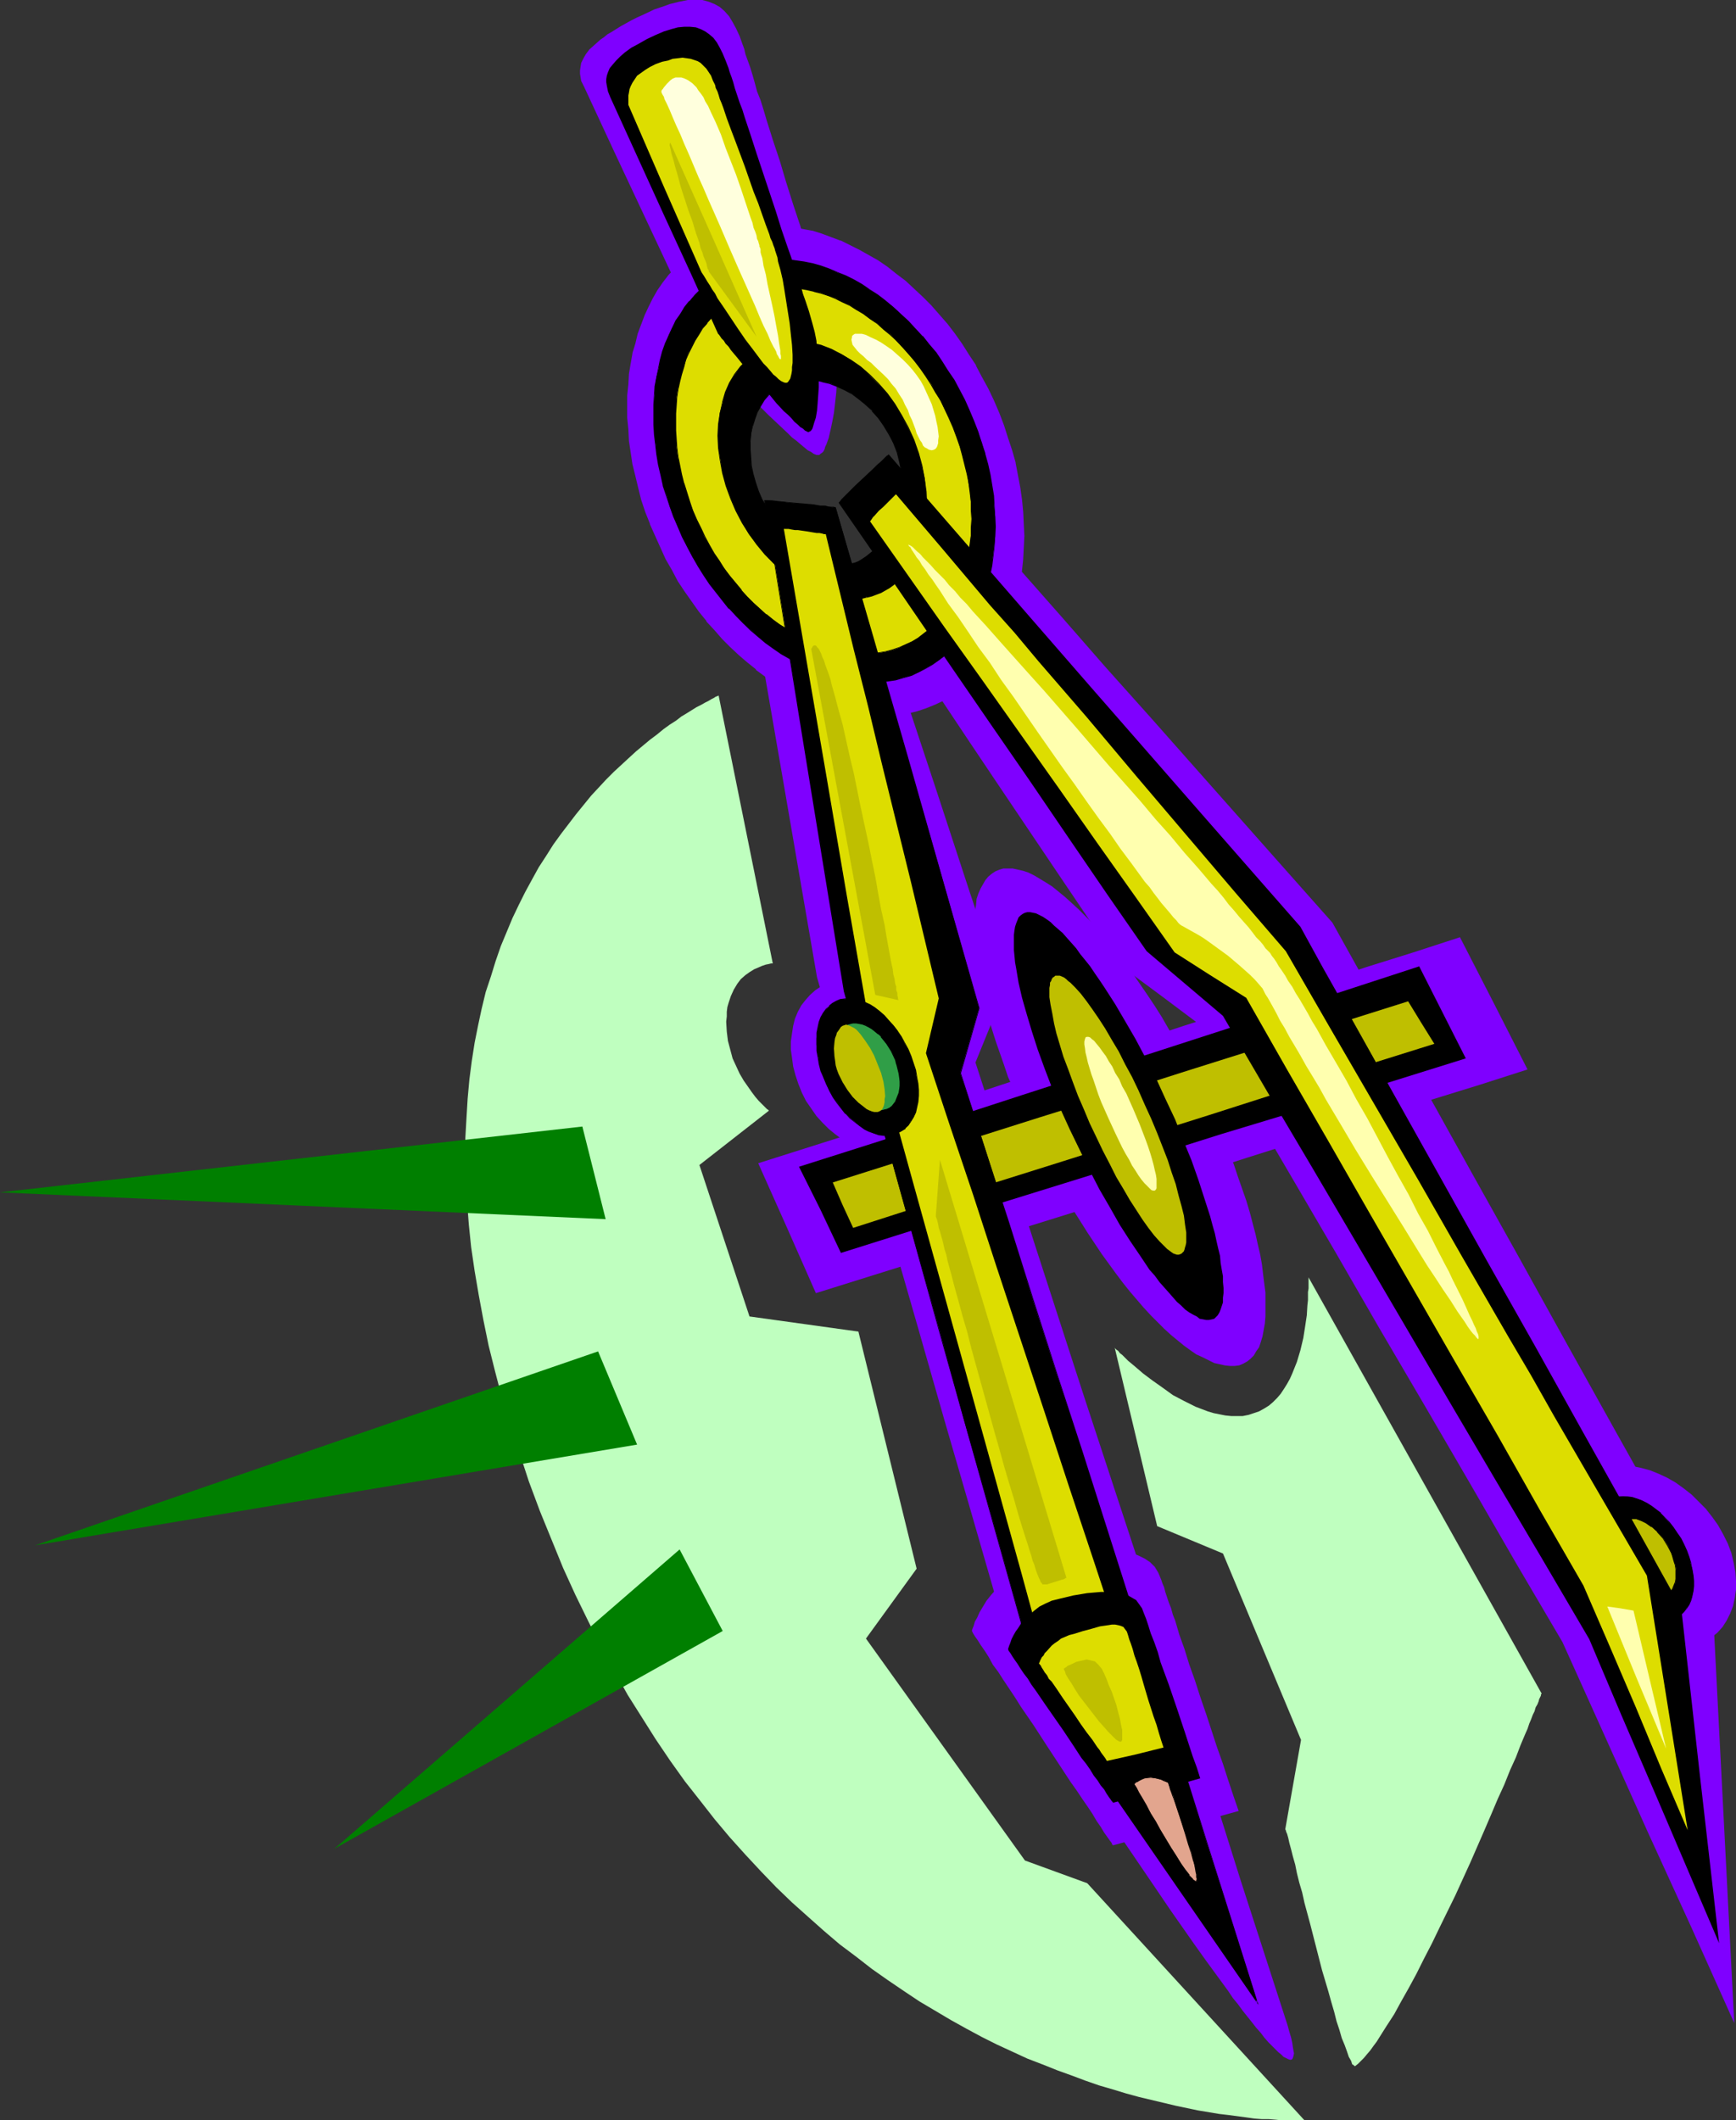 <?xml version="1.0" encoding="UTF-8" standalone="no"?>
<svg
   version="1.0"
   width="127.461mm"
   height="155.626mm"
   id="svg55"
   sodipodi:docname="Compass 4.wmf"
   xmlns:inkscape="http://www.inkscape.org/namespaces/inkscape"
   xmlns:sodipodi="http://sodipodi.sourceforge.net/DTD/sodipodi-0.dtd"
   xmlns="http://www.w3.org/2000/svg"
   xmlns:svg="http://www.w3.org/2000/svg">
  <rect width="100%" height="100%" fill="#333333" stroke="none"/>
  <sodipodi:namedview
     id="namedview55"
     pagecolor="#ffffff"
     bordercolor="#000000"
     borderopacity="0.25"
     inkscape:showpageshadow="2"
     inkscape:pageopacity="0.0"
     inkscape:pagecheckerboard="0"
     inkscape:deskcolor="#d1d1d1"
     inkscape:document-units="mm" />
  <defs
     id="defs1">
    <pattern
       id="WMFhbasepattern"
       patternUnits="userSpaceOnUse"
       width="6"
       height="6"
       x="0"
       y="0" />
  </defs>
  <path
     style="fill:#7f00ff;fill-opacity:1;fill-rule:evenodd;stroke:none"
     d="m 231.417,272.281 1.939,-0.485 h 2.101 2.101 l 2.101,0.485 2.101,0.485 1.939,0.808 2.101,0.97 1.939,1.293 1.939,1.293 1.778,1.616 1.778,1.616 1.616,1.939 1.454,2.101 1.293,2.101 1.293,2.262 0.97,2.424 0.97,2.424 0.646,2.585 0.323,2.424 0.323,2.262 v 2.262 l -0.323,2.262 -0.323,2.101 -0.646,2.101 -0.808,1.778 -0.97,1.778 -1.131,1.616 -1.293,1.454 -1.293,1.131 -1.778,1.131 -1.616,0.808 -2.101,0.485 -1.939,0.323 -2.101,0.162 -2.101,-0.162 -1.939,-0.323 -2.101,-0.646 -2.101,-0.808 -1.939,-1.131 -1.939,-1.131 -1.939,-1.454 -1.778,-1.454 -1.778,-1.778 -1.616,-1.778 -1.454,-2.101 -1.454,-2.101 -1.131,-2.262 -0.97,-2.424 -0.808,-2.424 -0.646,-2.424 -0.323,-2.424 -0.323,-2.262 v -2.262 l 0.323,-2.262 0.323,-2.101 0.485,-1.939 0.808,-1.939 0.97,-1.778 1.131,-1.454 1.293,-1.454 1.454,-1.293 1.454,-0.97 1.778,-0.808 z"
     id="path1" />
  <path
     style="fill:#7f00ff;fill-opacity:1;fill-rule:evenodd;stroke:none"
     d="m 210.409,322.697 22.948,-7.272 23.109,-7.595 11.797,-3.717 11.797,-3.878 23.756,-7.595 12.444,-4.04 12.282,-4.04 12.605,-4.04 12.605,-4.04 12.767,-4.04 12.767,-4.201 12.928,-4.04 12.928,-4.201 9.373,18.26 9.373,18.421 -13.09,4.201 -13.09,4.04 -12.928,4.04 -12.928,4.04 -12.767,4.04 -12.767,4.04 -12.605,4.04 -12.605,3.878 -12.12,3.878 -11.959,3.717 -23.917,7.433 -23.433,7.433 -23.271,7.272 -7.919,-17.937 z"
     id="path2" />
  <path
     style="fill:#7f00ff;fill-opacity:1;fill-rule:evenodd;stroke:none"
     d="m 277.313,241.256 1.131,-0.323 h 1.293 1.293 l 1.454,0.323 1.454,0.323 1.454,0.485 1.616,0.808 1.616,0.97 1.616,0.97 1.778,1.131 1.778,1.454 1.778,1.454 1.778,1.616 1.939,1.778 1.778,1.778 1.939,1.939 1.939,2.262 1.939,2.262 1.939,2.262 1.939,2.585 1.939,2.424 1.939,2.747 3.879,5.656 1.939,2.909 1.939,3.07 3.717,6.464 3.717,6.625 3.555,6.948 3.394,7.11 2.909,7.11 1.454,3.393 1.293,3.393 1.131,3.393 1.131,3.232 1.131,3.232 0.97,3.232 0.808,3.07 0.808,3.07 0.646,2.909 0.646,2.747 0.485,2.747 0.323,2.747 0.323,2.585 0.323,2.424 v 2.262 2.262 2.101 l -0.162,1.939 -0.323,1.778 -0.323,1.778 -0.485,1.616 -0.485,1.454 -0.808,1.131 -0.646,1.131 -0.97,0.97 -0.808,0.646 -1.131,0.646 -1.131,0.485 -1.293,0.162 h -1.293 l -1.454,-0.162 -1.454,-0.323 -1.454,-0.323 -1.616,-0.808 -1.616,-0.808 -1.778,-0.808 -1.616,-1.131 -1.778,-1.293 -1.778,-1.454 -1.778,-1.454 -1.939,-1.778 -1.778,-1.778 -1.939,-1.939 -1.939,-2.101 -1.939,-2.262 -1.939,-2.262 -1.939,-2.424 -1.939,-2.585 -3.879,-5.332 -1.939,-2.909 -1.939,-2.909 -3.878,-6.14 -3.717,-6.464 -3.717,-6.625 -3.394,-7.11 -3.232,-6.948 -1.454,-3.393 -1.293,-3.393 -1.454,-3.232 -1.131,-3.393 -1.131,-3.232 -1.131,-3.232 -0.97,-3.07 -0.97,-3.07 -0.808,-2.909 -0.646,-2.909 -0.646,-2.909 -0.485,-2.747 -0.485,-2.585 -0.485,-2.585 -0.323,-2.585 -0.162,-2.262 -0.162,-2.262 v -2.262 l 0.162,-1.939 0.162,-1.939 0.323,-1.778 0.162,-1.778 0.485,-1.454 0.646,-1.454 0.646,-1.131 0.646,-1.131 0.808,-0.97 0.97,-0.808 0.97,-0.646 z"
     id="path3" />
  <path
     style="fill:#7f00ff;fill-opacity:1;fill-rule:evenodd;stroke:none"
     d="m 162.089,24.077 -0.808,-1.616 -0.162,-0.97 -0.162,-0.97 v -0.97 l 0.162,-1.131 0.162,-0.97 0.646,-1.293 0.646,-1.131 0.97,-1.293 1.454,-1.293 1.616,-1.454 0.97,-0.646 0.97,-0.808 1.131,-0.646 1.293,-0.808 1.293,-0.808 1.454,-0.808 1.454,-0.808 1.616,-0.808 1.778,-0.808 3.07,-1.454 1.454,-0.485 1.454,-0.485 1.293,-0.485 2.586,-0.646 L 190.855,0 h 2.101 1.939 l 1.778,0.485 1.616,0.646 1.454,0.808 1.293,1.131 1.293,1.454 0.97,1.616 0.97,1.778 0.97,2.101 0.808,2.262 0.485,1.293 0.323,1.454 0.646,1.778 0.646,1.778 0.646,2.101 0.646,2.262 0.646,2.424 0.97,2.424 0.808,2.585 0.808,2.747 1.778,5.656 1.939,5.817 1.778,5.979 1.939,6.14 1.939,5.817 1.616,5.656 0.97,2.585 0.808,2.747 0.808,2.424 0.808,2.424 0.646,2.262 0.646,2.101 0.646,1.778 0.485,1.778 0.485,1.454 0.485,1.454 0.646,2.424 0.485,2.747 0.323,2.747 0.162,3.07 0.162,2.909 v 2.909 l -0.162,2.909 -0.323,2.909 -0.323,2.747 -0.485,2.585 -0.485,2.262 -0.485,2.101 -0.646,1.778 -0.323,0.646 -0.162,0.646 -0.323,0.646 -0.323,0.323 -0.485,0.323 -0.323,0.323 h -0.323 -0.485 l -0.808,-0.323 -0.646,-0.485 -0.97,-0.485 -0.97,-0.808 -0.97,-0.808 -1.131,-0.97 -1.293,-0.97 -1.131,-1.131 -2.747,-2.585 -2.747,-2.585 -2.747,-2.747 -2.747,-2.909 -2.586,-2.747 -2.424,-2.585 -1.131,-1.131 -0.97,-1.131 -0.97,-1.131 -0.808,-0.97 -0.808,-0.808 -0.646,-0.646 -0.485,-0.646 -0.323,-0.323 -0.323,-0.323 v 0 L 179.058,60.435 170.493,42.175 Z"
     id="path4" />
  <path
     style="fill:#7f00ff;fill-opacity:1;fill-rule:evenodd;stroke:none"
     d="m 445.705,406.725 2.424,-0.323 h 2.424 l 2.424,0.323 2.424,0.485 2.424,0.646 2.424,0.97 2.424,1.131 2.262,1.293 2.262,1.616 2.262,1.778 1.939,1.939 1.939,1.939 1.778,2.262 1.616,2.262 1.454,2.585 1.293,2.585 0.97,2.585 0.646,2.747 0.485,2.585 0.162,2.424 v 2.424 l -0.323,2.262 -0.485,2.262 -0.808,2.101 -0.97,1.939 -1.131,1.778 -1.454,1.616 -1.616,1.293 -1.616,1.293 -1.939,0.97 -2.262,0.808 -2.262,0.485 -2.424,0.162 h -2.424 l -2.424,-0.162 -2.424,-0.485 -2.424,-0.808 -2.586,-0.97 -2.262,-1.131 -2.262,-1.454 -2.262,-1.616 -2.101,-1.778 -2.101,-1.778 -1.778,-2.101 -1.778,-2.262 -1.454,-2.262 -1.454,-2.424 -1.131,-2.585 -0.97,-2.585 -0.808,-2.585 -0.323,-2.585 -0.162,-2.424 v -2.424 l 0.323,-2.262 0.485,-2.101 0.646,-2.101 0.97,-1.939 1.131,-1.778 1.293,-1.616 1.616,-1.454 1.616,-1.131 1.939,-0.97 2.101,-0.808 z"
     id="path5" />
  <path
     style="fill:#7f00ff;fill-opacity:1;fill-rule:evenodd;stroke:none"
     d="m 269.718,452.455 v 0 -0.162 l 0.162,-0.485 0.323,-0.808 0.323,-1.131 0.646,-1.131 0.646,-1.454 0.97,-1.616 0.97,-1.616 1.293,-1.616 1.454,-1.616 1.454,-1.616 1.778,-1.616 2.101,-1.454 2.262,-1.293 2.424,-0.97 2.747,-0.97 5.495,-1.131 2.747,-0.646 2.747,-0.485 2.586,-0.162 2.424,-0.323 h 2.424 2.262 l 2.262,0.323 1.939,0.323 1.939,0.808 1.616,0.808 1.454,0.97 1.293,1.293 0.97,1.616 0.808,1.939 0.323,0.97 0.485,1.131 0.323,1.293 0.485,1.454 0.485,1.454 0.646,1.616 0.485,1.778 0.646,1.616 1.131,3.878 1.454,4.04 1.293,4.201 1.616,4.525 1.454,4.525 1.616,4.686 3.07,9.372 1.616,4.525 1.454,4.525 1.454,4.363 1.454,4.201 -17.615,4.848 -17.292,4.686 v -0.162 h -0.162 l -0.162,-0.485 -0.485,-0.646 -0.808,-1.131 -0.808,-1.131 -0.97,-1.616 -1.131,-1.616 -1.131,-1.939 -1.293,-1.939 -1.454,-2.101 -1.616,-2.424 -1.616,-2.262 -3.394,-5.171 -3.394,-5.171 -3.555,-5.494 -3.555,-5.171 -1.616,-2.585 -1.616,-2.424 -1.616,-2.424 -1.454,-2.262 -1.454,-1.939 -1.131,-2.101 -1.131,-1.778 -1.131,-1.616 -0.808,-1.293 -0.808,-1.131 -0.485,-0.808 z"
     id="path6" />
  <path
     style="fill:#7f00ff;fill-opacity:1;fill-rule:evenodd;stroke:none"
     d="m 244.507,169.347 16.484,24.4 8.08,12.119 8.242,12.281 16.645,24.723 16.807,24.885 11.797,8.726 5.818,4.363 5.818,4.363 12.12,20.684 12.12,20.684 12.282,21.007 12.12,21.007 12.605,21.492 12.605,21.653 12.605,21.815 12.928,21.976 11.797,26.178 11.797,26.339 12.12,26.501 11.959,26.663 L 475.278,445.345 461.704,420.945 448.129,396.706 434.716,372.629 421.464,348.714 408.374,325.283 395.446,302.014 382.517,278.906 369.751,255.96 356.984,241.579 344.379,227.359 331.774,213.139 319.33,199.08 306.887,185.183 294.605,171.125 282.484,157.39 270.364,143.655 h -0.162 l -0.162,0.323 -0.323,0.323 -0.485,0.485 -0.485,0.485 -0.808,0.646 -0.646,0.808 -0.97,0.808 -1.939,1.778 -2.101,2.101 -2.262,2.262 -2.424,2.424 -4.687,4.525 -2.101,2.262 -2.101,1.939 -0.808,0.97 -0.808,0.808 -0.646,0.646 -0.646,0.646 -0.485,0.646 -0.323,0.323 -0.323,0.323 z"
     id="path7" />
  <path
     style="fill:#7f00ff;fill-opacity:1;fill-rule:evenodd;stroke:none"
     d="m 207.338,158.844 9.696,56.072 9.696,56.234 14.221,48.801 6.949,24.562 7.111,24.723 7.111,24.885 7.272,25.047 7.272,25.208 7.272,25.37 1.131,1.778 1.293,1.778 1.293,1.778 1.293,1.939 2.747,4.04 2.909,4.363 3.07,4.525 3.232,4.686 3.232,4.848 3.394,5.009 13.736,20.199 3.394,5.009 3.394,4.848 3.394,4.848 3.232,4.525 3.07,4.201 3.07,4.201 1.293,1.939 1.454,1.778 1.293,1.778 1.293,1.616 1.293,1.616 1.131,1.454 1.293,1.454 0.97,1.293 1.131,1.293 0.97,0.97 0.97,0.97 0.808,0.808 0.808,0.646 0.646,0.646 0.646,0.323 0.646,0.323 0.485,0.162 h 0.323 l 0.323,-0.162 0.162,-0.323 0.162,-0.485 0.162,-0.808 -0.162,-0.808 -0.162,-0.97 -0.162,-1.131 -0.323,-1.454 -0.485,-1.616 -0.485,-1.778 -12.928,-39.913 -6.303,-20.037 -6.464,-19.876 -15.352,-47.669 -7.757,-23.592 -7.757,-23.592 -15.029,-46.377 -7.595,-23.108 -7.434,-22.946 3.878,-9.534 3.879,-9.695 -9.535,-28.602 -9.373,-28.602 -9.373,-28.278 -9.211,-28.278 v 0 h -0.323 -0.485 -0.646 l -0.646,-0.162 -0.97,-0.162 h -0.97 l -1.131,-0.162 -2.424,-0.162 -2.747,-0.323 -3.07,-0.162 -3.07,-0.323 -6.141,-0.646 -2.909,-0.162 -2.424,-0.323 h -1.131 l -1.131,-0.162 h -0.808 -0.97 l -0.646,-0.162 z"
     id="path8" />
  <path
     style="fill:#7f00ff;fill-opacity:1;fill-rule:evenodd;stroke:none"
     d="m 216.55,102.772 -1.939,0.808 -1.778,1.293 -1.616,1.454 -1.454,1.616 -1.293,1.778 -1.131,2.101 -0.808,2.101 -0.646,2.262 -0.485,2.585 -0.323,2.424 v 2.585 l 0.162,2.585 0.323,2.747 0.485,2.747 0.808,2.747 0.97,2.585 1.131,2.585 1.454,2.585 1.616,2.424 1.939,2.585 1.939,2.262 2.262,2.101 2.262,2.101 2.424,1.616 2.262,1.616 2.586,1.293 2.262,1.131 2.424,0.646 1.131,0.162 1.131,0.162 0.97,0.162 h 1.131 l 1.939,-0.485 0.97,-0.323 0.97,-0.485 1.616,-1.131 1.616,-1.293 1.616,-1.778 1.616,-1.778 1.454,-1.939 1.293,-2.101 1.131,-2.424 0.97,-2.424 0.808,-2.585 0.485,-2.747 0.323,-2.747 0.162,-2.747 -0.162,-2.909 -0.485,-2.909 -0.808,-3.07 -1.293,-2.909 -1.293,-2.909 -1.778,-2.747 -1.616,-2.424 -1.939,-2.262 -2.101,-2.101 -2.262,-1.778 -2.262,-1.616 -2.262,-1.293 -2.424,-1.131 -2.424,-0.808 -2.424,-0.646 -2.424,-0.485 h -2.424 -2.262 l -2.262,0.485 z m -14.544,-37.489 2.424,-0.808 2.586,-0.646 2.586,-0.323 2.586,-0.323 h 2.424 2.747 l 2.586,0.323 2.586,0.485 2.747,0.485 2.586,0.808 2.586,0.808 2.747,0.97 2.586,1.293 2.586,1.293 2.586,1.454 2.424,1.616 2.586,1.778 2.586,1.778 2.424,1.939 2.424,2.262 2.424,2.262 2.262,2.262 2.262,2.585 2.262,2.585 1.939,2.585 2.101,2.909 1.939,2.909 1.778,3.07 1.778,3.07 1.778,3.232 1.454,3.393 1.454,3.393 1.293,3.393 1.293,3.555 0.97,3.393 0.97,3.393 0.646,3.555 0.646,3.393 0.485,3.393 0.323,3.232 0.323,3.393 v 3.232 3.232 l -0.323,3.07 -0.323,3.07 -0.485,3.07 -0.485,2.909 -0.808,2.747 -0.808,2.909 -0.97,2.585 -0.97,2.585 -1.293,2.424 -1.293,2.424 -1.454,2.262 -1.454,2.101 -1.778,1.939 -1.616,1.939 -1.939,1.778 -2.101,1.616 -1.939,1.454 -2.262,1.131 -2.262,1.131 -2.424,1.131 -2.424,0.808 -2.586,0.485 -2.586,0.646 -2.586,0.162 -2.586,0.162 h -2.747 l -2.586,-0.323 -2.586,-0.323 -2.747,-0.646 -2.586,-0.808 -2.747,-0.808 -2.586,-0.97 -2.586,-1.293 -2.747,-1.293 -2.586,-1.454 -2.586,-1.616 -2.424,-1.616 -2.424,-1.939 -2.424,-1.939 -2.262,-1.939 -2.424,-2.262 -2.262,-2.262 -2.101,-2.424 -2.262,-2.424 -1.939,-2.747 -2.101,-2.585 -1.939,-2.909 -1.778,-2.909 -1.778,-2.909 -1.616,-3.07 -1.616,-3.232 -1.454,-3.232 -1.293,-3.232 -1.293,-3.393 -1.131,-3.393 -0.97,-3.232 -0.808,-3.232 -0.646,-3.393 -0.485,-3.232 -0.485,-3.232 -0.323,-3.07 -0.162,-3.232 v -3.07 -3.07 l 0.162,-3.07 0.323,-2.747 0.485,-2.909 0.485,-2.909 0.646,-2.747 0.808,-2.585 0.808,-2.585 1.131,-2.585 0.97,-2.424 1.293,-2.262 1.293,-2.262 1.454,-2.101 1.454,-1.939 1.778,-1.939 1.616,-1.778 1.939,-1.616 1.939,-1.454 2.101,-1.293 2.262,-1.293 2.262,-0.97 z"
     id="path9" />
  <path
     style="fill:#7f00ff;fill-opacity:1;fill-rule:evenodd;stroke:none"
     d="m 216.55,102.287 h -0.162 l -1.939,0.97 h -0.162 l -1.778,1.131 v 0.162 l -1.616,1.454 -1.454,1.616 h -0.162 l -1.131,1.778 v 0.162 l -1.131,2.101 -0.808,2.101 h -0.162 l -0.646,2.424 v 0 l -0.323,2.424 -0.323,2.585 v 0 l -0.162,2.585 v 0.162 l 0.162,2.585 0.323,2.747 0.485,2.585 v 0.162 l 0.808,2.585 0.97,2.747 v 0 l 1.293,2.585 1.293,2.585 v 0 l 1.778,2.585 1.778,2.424 h 0.162 l 1.939,2.424 2.262,2.101 2.262,1.939 v 0.162 l 2.424,1.778 2.424,1.454 v 0 l 2.424,1.454 2.424,0.97 h 0.162 l 2.262,0.808 1.131,0.162 v 0 l 1.131,0.162 h 0.162 0.97 1.131 l 2.101,-0.323 0.97,-0.485 0.97,-0.485 v 0 l 1.778,-1.131 v 0 l 1.616,-1.293 1.616,-1.778 v 0 l 1.616,-1.778 v 0 l 1.454,-1.939 1.293,-2.262 v 0 l 1.131,-2.424 0.97,-2.424 h 0.162 l 0.646,-2.585 V 141.877 l 0.646,-2.585 0.323,-2.747 v -0.162 l 0.162,-2.747 -0.323,-2.909 v -0.162 l -0.323,-2.909 v 0 l -0.808,-3.07 h -0.162 l -1.131,-2.909 -1.454,-2.909 v -0.162 l -1.616,-2.585 -1.778,-2.585 h -0.162 l -1.939,-2.262 -1.939,-1.939 -2.262,-1.939 v 0 l -2.262,-1.616 -2.262,-1.293 h -0.162 l -2.424,-1.131 v -0.162 l -2.424,-0.808 -2.424,-0.646 v 0 l -2.424,-0.323 h -0.162 l -2.424,-0.162 -2.262,0.162 v 0 l -2.262,0.323 h -0.162 l -2.101,0.646 0.162,0.808 2.262,-0.646 h -0.162 l 2.262,-0.323 v 0 l 2.262,-0.162 2.424,0.162 v 0 l 2.424,0.323 v 0 l 2.262,0.646 2.586,0.97 -0.162,-0.162 2.424,1.131 v 0 l 2.262,1.454 2.262,1.616 v -0.162 l 2.101,1.778 2.101,2.101 1.939,2.262 -0.162,-0.162 1.778,2.585 1.616,2.585 v 0 l 1.454,2.909 1.293,2.909 h -0.162 l 0.808,2.909 v 0 l 0.485,2.909 v 0 l 0.162,2.909 v 2.747 0 l -0.485,2.747 -0.485,2.747 v -0.162 l -0.808,2.585 h 0.162 l -1.131,2.424 -1.131,2.262 v 0 l -1.293,2.262 -1.454,1.939 h 0.162 l -1.616,1.778 v 0 l -1.616,1.616 -1.616,1.293 h 0.162 l -1.778,1.131 v 0 l -0.808,0.485 -0.97,0.323 0.162,-0.162 -2.101,0.485 h 0.162 -1.131 l -0.97,-0.162 v 0 h -1.131 v 0 l -1.131,-0.323 -2.262,-0.646 v 0 l -2.262,-0.97 -2.424,-1.293 v 0 l -2.424,-1.616 -2.424,-1.778 0.162,0.162 -2.262,-2.101 -2.262,-2.101 -1.939,-2.262 v 0 l -1.939,-2.424 -1.616,-2.585 v 0.162 l -1.454,-2.585 -1.131,-2.585 v 0 l -0.808,-2.585 -0.808,-2.747 v 0 l -0.485,-2.585 -0.323,-2.747 -0.162,-2.585 v 0 -2.585 0.162 l 0.323,-2.585 0.485,-2.424 v 0 l 0.646,-2.262 h -0.162 l 0.97,-2.101 0.97,-2.101 v 0.162 l 1.293,-1.939 v 0.162 l 1.454,-1.616 1.616,-1.454 h -0.162 l 1.939,-1.131 h -0.162 l 2.101,-0.97 h -0.162 z"
     id="path10" />
  <path
     style="fill:#7f00ff;fill-opacity:1;fill-rule:evenodd;stroke:none"
     d="m 202.167,65.768 v 0 l 2.424,-0.808 2.586,-0.646 h -0.162 l 2.586,-0.323 2.586,-0.323 v 0 h 2.424 2.747 -0.162 l 2.747,0.323 2.586,0.323 2.586,0.646 v 0 l 2.586,0.808 2.747,0.808 2.586,0.97 v 0 l 2.424,1.131 2.747,1.293 2.586,1.454 h -0.162 l 2.586,1.616 2.586,1.778 2.424,1.939 V 76.594 l 2.586,1.939 h -0.162 l 2.424,2.101 2.424,2.262 2.262,2.424 2.262,2.585 2.262,2.585 -0.162,-0.162 2.101,2.747 2.101,2.909 1.939,2.909 1.778,2.909 v 0 l 1.778,3.232 1.616,3.07 1.616,3.393 1.454,3.393 v 0 l 1.293,3.393 1.131,3.393 1.131,3.555 0.808,3.393 v 0 l 0.808,3.393 0.646,3.393 0.323,3.393 0.485,3.393 v -0.162 l 0.162,3.393 v 3.232 3.232 l -0.162,3.07 v 0 l -0.485,3.07 -0.323,2.909 -0.646,3.07 v -0.162 l -0.808,2.909 -0.808,2.747 -0.808,2.585 v 0 l -1.131,2.585 -1.131,2.424 -1.293,2.424 v 0 l -1.454,2.101 -1.616,2.101 h 0.162 l -1.778,2.101 v -0.162 l -1.616,1.939 -1.939,1.778 v 0 l -1.939,1.616 v -0.162 l -2.101,1.454 -2.101,1.293 v 0 l -2.262,1.131 -2.424,0.97 v 0 l -2.424,0.808 -2.586,0.646 h 0.162 l -2.586,0.485 -2.747,0.162 h 0.162 l -2.586,0.162 h -2.747 0.162 l -2.747,-0.323 -2.586,-0.323 -2.747,-0.646 h 0.162 l -2.747,-0.646 -2.586,-0.97 -2.586,-0.97 v 0.162 l -2.586,-1.293 -2.747,-1.293 -2.586,-1.454 h 0.162 l -2.586,-1.616 -2.586,-1.778 -2.424,-1.778 v 0.162 l -2.424,-2.101 h 0.162 l -2.424,-1.939 -2.262,-2.262 -2.262,-2.262 -2.262,-2.424 -2.101,-2.424 h 0.162 l -2.101,-2.585 -2.101,-2.747 -1.778,-2.747 -1.939,-2.909 -1.778,-3.07 v 0 l -1.616,-3.07 -1.616,-3.07 -1.454,-3.232 -1.293,-3.232 v 0 l -1.131,-3.393 -1.131,-3.232 -0.97,-3.393 -0.808,-3.232 v 0 l -0.646,-3.232 -0.646,-3.232 -0.323,-3.232 -0.323,-3.232 v 0.162 l -0.162,-3.232 -0.162,-3.07 0.162,-3.07 0.162,-3.07 v 0.162 l 0.323,-2.909 0.485,-2.909 0.485,-2.747 v 0 l 0.646,-2.747 0.808,-2.747 0.808,-2.424 v 0 l 0.97,-2.585 1.131,-2.262 1.131,-2.424 v 0.162 l 1.293,-2.262 1.454,-2.101 1.616,-2.101 -0.162,0.162 1.616,-1.939 1.778,-1.778 1.939,-1.616 v 0 l 1.939,-1.293 2.101,-1.454 h -0.162 l 2.262,-1.131 2.262,-1.131 v 0 l 2.262,-0.808 -0.323,-0.97 -2.424,0.97 v 0 l -2.262,1.131 -2.101,1.131 h -0.162 l -1.939,1.454 -1.939,1.454 h -0.162 l -1.939,1.616 -1.616,1.778 -1.778,1.939 v 0 l -1.616,2.101 -1.454,2.101 -1.293,2.262 v 0 l -1.131,2.262 -1.131,2.424 -0.97,2.585 v 0 l -0.97,2.585 -0.646,2.747 -0.808,2.585 v 0.162 l -0.485,2.747 -0.485,2.909 -0.162,2.909 v 0 l -0.323,3.07 v 3.07 3.07 l 0.323,3.232 v 0 l 0.162,3.232 0.485,3.232 0.485,3.232 0.808,3.232 v 0 l 0.808,3.393 0.808,3.232 1.131,3.393 1.293,3.232 v 0.162 l 1.454,3.232 1.454,3.232 1.454,3.232 1.778,3.07 v 0 l 1.616,3.07 1.939,2.909 1.939,2.747 1.939,2.747 2.101,2.585 v 0.162 l 2.262,2.424 2.101,2.424 2.262,2.262 2.424,2.262 2.262,1.939 v 0 l 2.424,1.939 v 0.162 l 2.424,1.778 2.586,1.778 2.586,1.616 v 0 l 2.586,1.454 2.586,1.293 2.747,1.131 v 0.162 l 2.586,0.97 2.747,0.808 2.586,0.808 v 0 l 2.747,0.485 2.747,0.485 2.586,0.162 v 0 l 2.747,0.162 2.586,-0.162 v 0 l 2.747,-0.323 2.586,-0.485 v 0 l 2.586,-0.646 2.424,-0.808 v 0 l 2.424,-0.97 2.424,-1.131 v 0 l 2.101,-1.293 2.101,-1.454 v 0 l 1.939,-1.778 h 0.162 l 1.778,-1.616 1.778,-1.939 v 0 l 1.616,-2.101 h 0.162 l 1.616,-2.101 1.454,-2.101 v -0.162 l 1.131,-2.424 1.293,-2.424 1.131,-2.585 v 0 l 0.97,-2.747 0.808,-2.747 0.808,-2.747 v -0.162 l 0.485,-2.909 0.485,-2.909 0.323,-3.07 v -0.162 l 0.162,-3.07 0.162,-3.232 -0.162,-3.232 -0.162,-3.393 v 0 l -0.323,-3.393 -0.485,-3.393 -0.646,-3.393 -0.646,-3.393 v -0.162 l -0.97,-3.393 -1.131,-3.393 -1.131,-3.555 -1.293,-3.393 v 0 l -1.454,-3.393 -1.616,-3.393 -1.778,-3.232 -1.616,-3.07 v -0.162 l -1.939,-2.909 -1.939,-3.07 -1.939,-2.747 -2.101,-2.747 v 0 l -2.262,-2.585 -2.262,-2.585 -2.262,-2.262 -2.424,-2.262 -2.424,-2.262 v 0 l -2.586,-1.939 v 0 l -2.424,-1.939 -2.586,-1.778 -2.586,-1.454 v 0 l -2.586,-1.454 -2.586,-1.293 -2.586,-1.293 h -0.162 l -2.586,-0.97 -2.586,-0.97 -2.586,-0.808 h -0.162 l -2.586,-0.485 -2.747,-0.485 -2.586,-0.162 v 0 l -2.747,-0.162 -2.424,0.162 h -0.162 l -2.586,0.162 -2.424,0.485 h -0.162 l -2.424,0.485 -2.424,0.808 h -0.162 z"
     id="path11" />
  <path
     style="fill:#000000;fill-opacity:1;fill-rule:evenodd;stroke:none"
     d="m 218.166,106.327 -1.778,0.808 -1.616,1.131 -1.454,1.131 -1.131,1.454 -1.131,1.778 -0.97,1.616 -0.646,1.939 -0.646,1.939 -0.323,2.101 -0.323,2.262 v 2.262 l 0.162,2.262 0.162,2.262 0.485,2.262 0.646,2.424 0.808,2.262 0.97,2.262 1.293,2.262 1.454,2.262 1.616,2.101 1.778,1.939 1.939,1.939 1.939,1.616 2.101,1.616 2.101,1.293 2.101,1.131 2.101,0.97 1.939,0.646 1.939,0.323 h 1.939 l 0.808,-0.162 0.808,-0.323 0.808,-0.323 0.808,-0.323 1.454,-0.97 1.454,-1.293 1.454,-1.293 1.293,-1.616 1.131,-1.778 1.131,-1.778 1.131,-1.939 0.808,-2.262 0.646,-2.101 0.485,-2.424 0.323,-2.424 v -2.424 -2.585 l -0.485,-2.424 -0.646,-2.585 -1.131,-2.585 -1.131,-2.585 -1.454,-2.262 -1.616,-2.101 -1.616,-2.101 -1.778,-1.616 -1.939,-1.616 -1.939,-1.454 -2.101,-1.131 -1.939,-0.97 -2.101,-0.808 -2.101,-0.485 -2.101,-0.323 -2.101,-0.162 -1.939,0.162 -2.101,0.323 z m -12.767,-32.641 2.262,-0.646 2.101,-0.485 2.101,-0.323 2.262,-0.162 h 2.262 2.262 l 2.262,0.323 2.262,0.323 2.424,0.485 2.262,0.646 2.262,0.808 2.262,0.97 2.262,0.97 2.262,1.131 2.262,1.293 2.262,1.454 2.262,1.454 2.101,1.616 2.101,1.616 2.101,1.939 2.101,1.939 1.939,2.101 1.939,2.101 1.778,2.262 1.939,2.424 1.616,2.424 1.778,2.585 1.616,2.585 1.454,2.747 1.454,2.747 1.293,2.909 1.293,2.909 1.131,3.07 1.131,2.909 0.808,3.07 0.808,2.909 0.646,2.909 0.485,2.909 0.485,2.909 0.162,2.909 0.323,2.909 v 2.747 2.747 l -0.323,2.747 -0.323,2.747 -0.323,2.585 -0.485,2.424 -0.646,2.585 -0.646,2.262 -0.808,2.262 -0.97,2.262 -1.131,2.262 -1.131,1.939 -1.131,2.101 -1.293,1.778 -1.454,1.778 -1.454,1.616 -1.778,1.454 -1.616,1.454 -1.778,1.131 -1.939,1.131 -1.939,1.131 -2.101,0.808 -2.101,0.646 -2.262,0.646 -2.262,0.323 -2.262,0.323 -2.262,0.162 -2.262,-0.162 -2.262,-0.162 -2.262,-0.323 -2.262,-0.485 -2.424,-0.646 -2.262,-0.808 -2.262,-0.808 -2.262,-0.97 -2.262,-1.131 -2.262,-1.293 -2.262,-1.293 -2.101,-1.454 -2.101,-1.616 -2.101,-1.616 -2.101,-1.939 -2.101,-1.778 -1.939,-2.101 -1.939,-2.101 -1.778,-2.101 -1.778,-2.262 -1.778,-2.424 -1.616,-2.424 -1.616,-2.424 -1.616,-2.585 -1.454,-2.747 -1.293,-2.747 -1.293,-2.747 -1.131,-2.909 -1.131,-2.909 -0.808,-2.909 -0.97,-2.909 -0.646,-2.909 -0.646,-2.747 -0.485,-2.909 -0.323,-2.747 -0.323,-2.747 -0.162,-2.747 -0.162,-2.747 0.162,-2.747 0.162,-2.585 0.162,-2.585 0.323,-2.424 0.646,-2.424 0.485,-2.424 0.646,-2.262 0.808,-2.262 0.808,-2.262 0.97,-2.101 1.131,-1.939 1.131,-1.939 1.293,-1.778 1.293,-1.778 1.454,-1.616 1.616,-1.454 1.616,-1.454 1.778,-1.293 1.616,-1.293 1.939,-0.97 1.939,-0.97 z"
     id="path12" />
  <path
     style="fill:#000000;fill-opacity:1;fill-rule:evenodd;stroke:none"
     d="m 218.004,106.327 -1.616,0.808 -1.616,0.97 -1.454,1.293 v 0 l -1.293,1.454 -1.131,1.616 -0.808,1.778 -0.808,1.778 -0.485,2.101 v 0 l -0.485,2.101 -0.162,2.262 -0.162,2.262 0.162,2.262 0.323,2.262 0.323,2.262 v 0.162 l 0.646,2.262 0.808,2.262 0.97,2.262 1.293,2.262 1.454,2.262 1.616,2.101 h 0.162 l 1.778,1.939 1.939,1.939 1.939,1.778 v 0 l 1.939,1.616 2.101,1.293 2.262,1.131 1.939,0.97 2.101,0.485 v 0 l 1.939,0.323 h 1.939 0.808 0.162 l 0.808,-0.323 0.808,-0.323 0.646,-0.323 1.454,-0.97 1.454,-1.293 v 0 l 1.454,-1.454 h 0.162 l 1.293,-1.454 1.131,-1.778 1.131,-1.939 0.97,-1.939 0.97,-2.101 0.646,-2.262 v 0 l 0.485,-2.424 0.323,-2.424 v -2.424 l -0.162,-2.585 -0.323,-2.424 v -0.162 l -0.808,-2.585 -0.97,-2.585 -1.293,-2.424 -1.293,-2.424 -1.616,-2.101 -1.616,-1.939 h -0.162 l -1.778,-1.778 v 0 l -1.939,-1.616 -1.939,-1.293 -1.939,-1.293 -2.101,-0.97 -2.101,-0.646 -2.101,-0.646 v 0 l -2.101,-0.323 -2.101,-0.162 -1.939,0.162 -2.101,0.323 v 0 l -1.939,0.646 0.162,0.162 1.939,-0.485 h -0.162 l 2.101,-0.485 h 1.939 2.101 l 2.101,0.485 h -0.162 l 2.101,0.485 2.101,0.808 2.101,0.97 2.101,1.131 1.939,1.454 1.778,1.454 v 0 l 1.939,1.778 h -0.162 l 1.778,1.939 1.454,2.101 1.454,2.424 1.293,2.424 0.97,2.585 0.646,2.585 v 0 l 0.485,2.424 0.162,2.585 -0.162,2.424 -0.323,2.424 -0.485,2.424 v -0.162 l -0.646,2.262 -0.808,2.101 -0.97,2.101 -1.131,1.778 -1.293,1.778 -1.293,1.454 h 0.162 l -1.454,1.454 v 0 l -1.454,1.131 -1.454,0.97 -0.808,0.485 -0.808,0.323 -0.808,0.162 v 0 l -0.808,0.162 h -1.939 l -1.939,-0.323 h 0.162 l -2.101,-0.646 -2.101,-0.808 -2.101,-1.131 -2.101,-1.454 -2.101,-1.454 v 0 l -1.939,-1.778 -1.778,-1.778 -1.939,-2.101 h 0.162 l -1.616,-2.101 -1.454,-2.101 -1.293,-2.262 -0.97,-2.262 -0.808,-2.424 -0.646,-2.262 v 0 l -0.485,-2.262 -0.162,-2.262 -0.162,-2.262 v -2.262 l 0.162,-2.262 0.485,-2.101 v 0.162 l 0.646,-2.101 0.646,-1.778 0.97,-1.778 0.97,-1.616 1.293,-1.454 v 0 l 1.454,-1.131 1.454,-1.131 1.778,-0.808 z"
     id="path13" />
  <path
     style="fill:#000000;fill-opacity:1;fill-rule:evenodd;stroke:none"
     d="m 205.561,73.847 2.101,-0.646 v 0 l 2.101,-0.485 2.101,-0.323 2.262,-0.162 h 2.262 2.262 l 2.262,0.323 2.262,0.323 2.424,0.485 h -0.162 l 2.262,0.646 2.424,0.808 2.262,0.808 2.262,1.131 2.262,1.131 2.262,1.293 2.262,1.293 2.101,1.616 2.101,1.616 2.262,1.616 v 0 l 1.939,1.778 2.101,2.101 1.939,1.939 1.939,2.262 v 0 l 1.939,2.262 1.778,2.262 1.616,2.424 1.778,2.585 1.616,2.585 1.454,2.747 1.454,2.747 1.293,2.909 1.293,2.909 1.131,3.07 1.131,2.909 0.808,3.07 v 0 l 0.808,2.909 0.646,2.909 0.485,2.909 0.485,2.909 0.323,2.909 0.162,2.909 v 2.747 2.747 l -0.162,2.747 -0.323,2.747 -0.485,2.585 -0.485,2.424 -0.646,2.585 v -0.162 l -0.646,2.424 -0.808,2.262 -0.97,2.262 -0.97,2.101 -1.131,2.101 -1.293,1.939 -1.293,1.778 -1.454,1.778 v 0 l -1.454,1.616 -1.616,1.616 v -0.162 l -1.616,1.454 -1.939,1.293 -1.778,1.131 -1.939,0.97 -2.101,0.808 -2.101,0.808 v 0 l -2.262,0.485 -2.262,0.323 -2.262,0.323 -2.262,0.162 -2.262,-0.162 -2.262,-0.162 -2.262,-0.323 -2.262,-0.485 v 0 l -2.262,-0.646 -2.262,-0.646 -2.424,-0.97 -2.262,-0.97 -2.262,-1.131 -2.101,-1.131 -2.262,-1.454 -2.262,-1.454 -2.101,-1.616 -2.101,-1.616 -2.101,-1.778 v 0 l -1.939,-1.939 -1.939,-1.939 -1.939,-2.101 v 0 l -1.778,-2.262 -1.939,-2.262 -1.616,-2.262 -1.616,-2.424 -1.778,-2.585 -1.454,-2.585 -1.454,-2.585 -1.293,-2.747 -1.293,-2.747 -1.131,-2.909 -1.131,-2.909 -0.97,-2.909 -0.808,-2.909 v 0 l -0.646,-2.909 -0.646,-2.747 -0.485,-2.909 -0.485,-2.747 -0.162,-2.747 -0.162,-2.747 -0.162,-2.747 0.162,-2.747 v -2.585 l 0.323,-2.585 0.323,-2.424 0.485,-2.424 0.646,-2.424 v 0 l 0.646,-2.262 0.808,-2.262 0.808,-2.262 0.97,-1.939 1.131,-2.101 1.131,-1.939 1.293,-1.778 1.293,-1.778 v 0 l 1.454,-1.616 1.454,-1.454 v 0 l 1.616,-1.293 1.778,-1.293 1.778,-1.293 1.939,-0.97 1.939,-0.97 2.101,-0.808 -0.162,-0.162 -2.101,0.808 -1.939,0.808 -1.939,1.131 -1.778,1.131 -1.778,1.293 -1.616,1.454 v 0 l -1.454,1.454 -1.454,1.778 h -0.162 l -1.293,1.616 -1.131,1.939 -1.293,1.778 -0.97,2.101 -0.97,2.101 -0.97,2.101 -0.808,2.262 -0.646,2.424 v 0 l -0.485,2.424 -0.485,2.424 -0.485,2.424 -0.162,2.585 -0.162,2.585 v 2.747 2.747 l 0.162,2.747 0.323,2.747 0.323,2.747 0.485,2.909 0.646,2.747 0.646,2.909 v 0.162 l 0.97,2.909 0.97,2.909 0.97,2.747 1.293,2.909 1.131,2.747 1.454,2.747 1.454,2.747 1.454,2.585 1.616,2.585 1.616,2.424 1.778,2.262 1.778,2.262 1.778,2.262 h 0.162 l 1.939,2.101 1.939,1.939 1.939,1.939 v 0 l 2.101,1.778 2.101,1.778 2.262,1.616 2.101,1.454 2.262,1.293 2.101,1.293 2.262,1.131 2.262,0.97 2.424,0.808 2.262,0.808 2.262,0.646 h 0.162 l 2.262,0.323 2.262,0.485 2.262,0.162 h 2.262 2.262 l 2.262,-0.323 2.262,-0.323 2.262,-0.646 v 0 l 2.262,-0.646 1.939,-0.97 1.939,-0.97 1.939,-1.131 1.778,-1.293 1.778,-1.293 v 0 l 1.616,-1.616 1.454,-1.616 h 0.162 l 1.454,-1.778 1.293,-1.778 1.131,-1.939 1.131,-2.101 1.131,-2.101 0.97,-2.262 0.808,-2.262 0.646,-2.424 v 0 l 0.646,-2.585 0.485,-2.424 0.323,-2.585 0.323,-2.747 0.162,-2.747 0.162,-2.747 -0.162,-2.747 -0.162,-2.909 -0.162,-2.909 -0.485,-2.909 -0.485,-2.909 -0.646,-2.909 -0.808,-2.909 v -0.162 l -0.97,-2.909 -0.97,-3.07 -1.131,-2.909 -1.293,-3.07 -1.293,-2.909 -1.454,-2.747 -1.454,-2.747 -1.778,-2.585 -1.616,-2.585 -1.616,-2.424 -1.939,-2.262 -1.778,-2.262 h -0.162 l -1.939,-2.101 -1.939,-2.101 -2.101,-1.939 -2.101,-1.939 v 0 l -2.101,-1.778 -2.101,-1.616 -2.262,-1.454 -2.101,-1.454 -2.262,-1.293 -2.262,-1.131 -2.424,-0.97 -2.262,-0.97 -2.262,-0.808 -2.262,-0.646 v 0 l -2.424,-0.485 -2.262,-0.323 -2.262,-0.323 h -2.262 -2.262 l -2.262,0.162 -2.101,0.485 -2.101,0.485 h -0.162 l -2.101,0.646 z"
     id="path14" />
  <path
     style="fill:#000000;fill-opacity:1;fill-rule:evenodd;stroke:none"
     d="m 221.721,323.667 20.362,-6.464 20.685,-6.625 20.847,-6.787 21.009,-6.787 21.978,-7.11 21.978,-7.11 22.463,-7.272 22.786,-7.433 6.464,12.766 6.464,12.766 -22.786,7.11 -22.625,7.11 -22.463,6.787 -21.978,6.948 -21.332,6.625 -20.847,6.464 -20.847,6.464 -20.524,6.464 -5.656,-11.958 z"
     id="path15" />
  <path
     style="fill:#dddd00;fill-opacity:1;fill-rule:evenodd;stroke:none"
     d="m 214.126,95.662 -2.424,1.131 -2.262,1.293 -1.131,0.808 -0.97,0.808 -1.778,1.939 -1.616,2.262 -1.454,2.262 -1.131,2.747 -0.808,2.747 -0.808,2.909 -0.323,3.07 -0.162,3.232 0.162,3.393 0.485,3.393 0.646,3.555 0.97,3.393 1.293,3.717 1.454,3.393 1.778,3.393 1.778,3.07 2.262,2.909 2.262,2.747 2.262,2.424 2.586,2.262 2.586,1.939 2.747,1.778 2.747,1.454 2.747,1.131 2.747,0.808 2.747,0.323 2.909,0.162 H 237.72 l 1.454,-0.162 1.293,-0.323 1.293,-0.323 1.454,-0.485 1.131,-0.485 1.293,-0.646 1.131,-0.646 0.97,-0.808 0.97,-0.808 1.131,-0.97 0.808,-0.97 1.778,-2.101 1.293,-2.424 1.293,-2.747 0.808,-2.909 0.808,-2.909 0.323,-3.232 0.162,-3.393 -0.162,-3.393 -0.323,-3.555 -0.808,-3.555 -0.97,-3.555 -1.293,-3.555 -1.616,-3.555 -1.778,-3.393 -1.939,-3.07 -2.101,-2.909 -2.424,-2.747 -2.424,-2.424 -2.424,-2.262 -2.747,-1.939 -2.586,-1.616 -2.747,-1.293 -2.909,-1.131 -2.747,-0.646 -2.909,-0.323 -2.747,-0.162 -1.293,0.162 -1.293,0.162 -1.454,0.323 z m -5.656,-14.543 1.778,-0.485 1.939,-0.485 1.939,-0.323 1.778,-0.162 h 1.939 l 2.101,0.162 1.939,0.162 1.939,0.323 2.101,0.485 1.939,0.485 1.939,0.808 2.101,0.646 1.939,0.97 1.939,0.97 1.939,1.131 1.939,1.293 1.778,1.293 1.939,1.293 1.778,1.616 1.939,1.454 1.616,1.778 1.778,1.778 1.616,1.939 1.778,1.939 1.454,1.939 1.616,2.262 1.454,2.101 1.293,2.262 1.293,2.424 2.424,4.848 1.131,2.585 0.97,2.585 0.808,2.585 0.808,2.585 0.646,2.585 0.646,2.585 0.323,2.424 0.485,2.585 0.162,2.585 0.162,2.424 0.162,2.424 -0.162,2.424 -0.162,2.262 -0.162,2.262 -0.485,2.262 -0.323,2.262 -0.485,2.101 -0.646,2.101 -0.808,2.101 -0.808,1.778 -0.808,1.939 -0.97,1.778 -1.131,1.616 -1.131,1.616 -1.131,1.616 -1.293,1.293 -1.454,1.293 -1.454,1.293 -1.616,1.131 -1.616,0.97 -1.778,0.808 -1.616,0.808 -1.939,0.646 -1.939,0.485 -1.939,0.323 -1.939,0.162 -1.939,0.162 h -1.939 l -2.101,-0.323 -1.939,-0.162 -2.101,-0.485 -1.939,-0.485 -1.939,-0.646 -2.101,-0.808 -1.939,-0.808 -1.939,-0.97 -1.939,-0.97 -1.939,-1.293 -1.778,-1.293 -1.939,-1.293 -1.778,-1.454 -1.778,-1.616 -1.778,-1.616 -1.778,-1.778 -1.616,-1.778 -1.616,-1.939 -1.616,-1.939 -1.454,-2.101 -1.454,-1.939 -1.454,-2.262 -1.293,-2.262 -1.293,-2.262 -1.131,-2.424 -1.131,-2.424 -0.97,-2.424 -0.97,-2.585 -0.808,-2.585 -0.808,-2.424 -0.646,-2.585 -0.485,-2.424 -0.485,-2.424 -0.323,-2.585 -0.162,-2.262 -0.162,-2.424 v -2.424 -2.262 l 0.162,-2.262 0.162,-2.262 0.323,-2.101 0.485,-2.262 0.485,-1.939 0.646,-2.101 0.646,-1.939 0.646,-1.939 0.97,-1.778 0.97,-1.778 0.97,-1.616 0.97,-1.616 1.293,-1.454 1.293,-1.454 1.293,-1.293 1.454,-1.293 1.454,-0.97 1.616,-1.131 1.616,-0.808 1.616,-0.97 z"
     id="path16" />
  <path
     style="fill:#000000;fill-opacity:1;fill-rule:evenodd;stroke:none"
     d="m 214.126,95.662 -2.586,0.97 -2.262,1.293 -0.97,0.808 -0.97,0.808 v 0.162 l -1.939,1.939 v 0 l -1.616,2.101 -1.454,2.424 -1.131,2.585 -0.808,2.747 v 0.162 l -0.646,2.909 -0.485,3.07 -0.162,3.232 0.162,3.393 0.485,3.393 0.646,3.555 v 0 l 0.97,3.555 1.293,3.555 1.454,3.393 1.778,3.393 1.939,3.07 2.101,2.909 2.262,2.747 v 0 l 2.424,2.424 2.586,2.262 v 0.162 l 2.586,1.939 2.586,1.616 2.747,1.454 2.747,1.131 2.909,0.808 v 0 l 2.747,0.485 2.909,0.162 H 237.72 l 1.454,-0.162 1.293,-0.323 h 0.162 l 1.293,-0.323 1.293,-0.485 1.293,-0.485 1.131,-0.646 1.131,-0.646 1.131,-0.808 0.97,-0.808 v -0.162 l 0.97,-0.808 v 0 l 0.97,-1.131 1.616,-2.101 1.454,-2.424 1.131,-2.585 0.97,-2.909 v -0.162 l 0.646,-2.909 0.485,-3.232 0.162,-3.393 -0.162,-3.393 -0.485,-3.555 -0.646,-3.555 v 0 l -0.97,-3.555 -1.293,-3.717 -1.616,-3.555 -1.778,-3.232 -1.939,-3.232 -2.101,-2.909 -2.424,-2.747 v 0 l -2.424,-2.424 v 0 l -2.586,-2.262 -2.586,-1.778 -2.747,-1.616 -2.747,-1.454 -2.909,-1.131 v 0 l -2.747,-0.646 -2.909,-0.323 -2.747,-0.162 -1.293,0.162 -1.293,0.162 -1.454,0.323 v 0 l -1.293,0.485 0.162,0.162 1.293,-0.323 h -0.162 l 1.454,-0.323 1.293,-0.162 1.293,-0.162 h 2.747 l 2.909,0.485 2.747,0.646 v 0 l 2.747,1.131 2.747,1.293 2.747,1.616 2.586,1.939 2.586,2.101 v 0 l 2.424,2.424 v 0 l 2.262,2.747 2.101,2.909 2.101,3.232 1.778,3.232 1.454,3.555 1.293,3.717 1.131,3.555 v -0.162 l 0.646,3.555 0.323,3.555 0.162,3.393 -0.162,3.393 -0.323,3.232 -0.646,2.909 v 0 l -0.97,2.909 -1.293,2.585 -1.293,2.424 -1.778,2.262 -0.808,0.97 v 0 l -0.97,0.97 v -0.162 l -0.97,0.808 -1.131,0.808 -1.131,0.808 -1.131,0.485 -1.293,0.646 -1.293,0.323 -1.293,0.485 v 0 l -1.293,0.162 -1.454,0.162 h -1.293 -2.909 l -2.747,-0.485 h 0.162 l -2.909,-0.808 -2.747,-1.131 -2.747,-1.454 -2.747,-1.778 -2.586,-1.939 v 0.162 l -2.424,-2.262 -2.424,-2.585 v 0 l -2.262,-2.747 -2.101,-2.747 -1.778,-3.232 -1.778,-3.232 -1.616,-3.555 -1.131,-3.555 -0.97,-3.555 v 0.162 l -0.808,-3.555 -0.323,-3.393 -0.162,-3.393 0.162,-3.232 0.323,-3.07 0.646,-2.909 v 0 l 0.97,-2.747 1.131,-2.585 1.293,-2.424 1.616,-2.101 v 0 l 1.778,-1.939 v 0 l 1.131,-0.808 0.97,-0.808 2.262,-1.454 2.586,-0.97 z"
     id="path17" />
  <path
     style="fill:#000000;fill-opacity:1;fill-rule:evenodd;stroke:none"
     d="m 208.47,81.28 1.778,-0.646 v 0 l 1.939,-0.323 1.939,-0.323 1.778,-0.162 h 1.939 2.101 l 1.939,0.323 1.939,0.323 2.101,0.485 h -0.162 l 1.939,0.485 2.101,0.646 1.939,0.808 1.939,0.97 2.101,0.97 1.778,1.131 1.939,1.131 1.939,1.454 1.939,1.293 1.778,1.616 1.778,1.454 v 0 l 1.778,1.616 1.778,1.939 1.616,1.778 v 0 l 1.616,1.939 1.616,2.101 1.454,2.101 1.454,2.262 1.293,2.262 1.454,2.262 2.262,4.848 1.131,2.585 0.97,2.585 0.97,2.747 0.646,2.424 0.646,2.585 v 0 l 0.646,2.585 0.485,2.424 0.323,2.585 0.323,2.585 v 2.424 l 0.162,2.424 -0.162,2.424 v 2.262 l -0.323,2.262 -0.323,2.262 -0.485,2.262 -0.485,2.101 v 0 l -0.646,2.101 -0.646,1.939 -0.808,1.939 -0.97,1.778 -0.97,1.778 -1.131,1.778 -1.131,1.616 -1.131,1.454 v 0 l -1.293,1.454 -1.454,1.293 v 0 l -1.454,1.131 -1.454,1.131 -1.616,0.97 -1.778,0.808 -1.778,0.808 -1.939,0.646 -1.778,0.485 v 0 l -1.939,0.323 -1.939,0.162 -1.939,0.162 h -1.939 l -2.101,-0.162 -1.939,-0.323 -2.101,-0.485 -1.939,-0.485 v 0 l -1.939,-0.646 -1.939,-0.646 -1.939,-0.97 -1.939,-0.97 -1.939,-0.97 -1.939,-1.293 -1.939,-1.131 -1.939,-1.454 -1.778,-1.454 v 0.162 l -1.778,-1.616 -1.778,-1.616 -1.778,-1.778 -1.616,-1.778 h 0.162 l -1.616,-1.939 -1.616,-1.939 -1.616,-2.101 -1.293,-2.101 -1.454,-2.101 -1.293,-2.262 -1.293,-2.424 -1.131,-2.424 -1.131,-2.262 -1.131,-2.585 -0.808,-2.424 -0.808,-2.585 -0.808,-2.585 v 0.162 l -0.646,-2.585 -0.485,-2.424 -0.485,-2.424 -0.323,-2.585 -0.162,-2.262 -0.162,-2.424 v -2.424 -2.262 l 0.162,-2.262 0.162,-2.262 0.323,-2.101 0.485,-2.262 0.485,-1.939 v 0 l 0.646,-2.101 0.485,-1.939 0.808,-1.778 0.97,-1.939 0.808,-1.616 1.131,-1.778 0.97,-1.616 1.293,-1.454 h -0.162 l 1.293,-1.454 1.293,-1.293 v 0.162 l 1.454,-1.293 1.454,-1.131 1.616,-0.97 1.616,-0.97 1.778,-0.808 1.778,-0.646 -0.162,-0.323 -1.778,0.808 -1.778,0.808 -1.616,0.808 -1.454,1.131 -1.616,0.97 -1.454,1.293 v 0.162 l -1.293,1.293 -1.293,1.293 v 0 l -1.131,1.616 -1.131,1.454 -0.97,1.778 -0.97,1.778 -0.808,1.778 -0.808,1.939 -0.646,1.939 -0.646,1.939 v 0.162 l -0.485,1.939 -0.323,2.262 -0.323,2.101 -0.323,2.262 -0.162,2.262 v 2.262 2.424 l 0.162,2.424 0.323,2.262 0.323,2.585 0.323,2.424 0.485,2.424 0.646,2.585 v 0 l 0.808,2.585 0.808,2.424 0.97,2.585 0.97,2.424 1.131,2.424 1.293,2.424 1.131,2.262 1.293,2.262 1.454,2.262 1.454,2.101 1.454,2.101 1.616,1.939 1.616,1.778 v 0 l 1.778,1.939 1.616,1.778 1.778,1.616 1.778,1.454 v 0.162 l 1.778,1.454 1.939,1.293 1.939,1.293 1.939,1.131 1.939,1.131 1.939,0.97 1.939,0.808 1.939,0.808 2.101,0.646 v 0 l 1.939,0.485 2.101,0.485 1.939,0.162 2.101,0.162 h 1.939 1.939 l 1.939,-0.323 1.939,-0.323 h 0.162 l 1.778,-0.485 1.939,-0.646 1.778,-0.646 1.616,-0.808 1.616,-0.97 1.616,-1.131 1.454,-1.293 v 0 l 1.454,-1.293 1.293,-1.454 h 0.162 l 1.131,-1.454 1.131,-1.616 1.131,-1.778 0.97,-1.778 0.808,-1.778 0.808,-1.939 0.808,-2.101 0.485,-1.939 v -0.162 l 0.646,-2.101 0.323,-2.262 0.485,-2.262 0.162,-2.262 0.162,-2.262 v -2.424 -2.424 l -0.162,-2.424 -0.162,-2.585 -0.485,-2.585 -0.323,-2.424 -0.646,-2.585 v 0 l -0.646,-2.585 -0.808,-2.585 -0.808,-2.747 -1.131,-2.585 -0.97,-2.424 -2.424,-5.009 -1.293,-2.262 -1.454,-2.262 -1.454,-2.262 -1.454,-2.101 -1.616,-2.101 -1.616,-1.939 v 0 l -1.616,-1.778 -1.778,-1.778 -1.778,-1.778 v 0 l -1.778,-1.616 -1.939,-1.454 -1.778,-1.454 -1.939,-1.293 -1.939,-1.293 -1.939,-0.97 -1.939,-1.131 -1.939,-0.808 -1.939,-0.808 -2.101,-0.646 -1.939,-0.646 v 0 l -2.101,-0.485 -1.939,-0.323 -1.939,-0.162 -2.101,-0.162 h -1.939 l -1.778,0.323 -1.939,0.323 -1.939,0.323 h -0.162 l -1.778,0.485 z"
     id="path18" />
  <path
     style="fill:#000000;fill-opacity:1;fill-rule:evenodd;stroke:none"
     d="m 169.361,26.986 -0.646,-1.616 -0.323,-1.616 -0.162,-0.97 v -0.808 l 0.162,-0.97 0.323,-0.97 0.485,-1.131 0.808,-0.97 0.97,-1.131 1.131,-1.131 1.293,-1.131 1.778,-1.293 2.101,-1.131 2.262,-1.293 2.424,-1.131 2.262,-0.97 2.101,-0.646 1.778,-0.485 1.778,-0.162 h 1.616 l 1.616,0.162 1.293,0.485 1.293,0.646 1.131,0.808 1.131,0.97 0.97,1.293 0.808,1.454 0.808,1.616 0.808,1.939 0.808,2.101 0.323,1.131 0.485,1.293 0.485,1.454 0.485,1.778 0.646,1.939 0.646,1.939 0.808,2.101 0.646,2.101 0.808,2.424 0.808,2.424 1.616,5.009 1.778,5.333 1.778,5.333 1.778,5.333 1.616,5.171 1.778,5.171 0.808,2.262 0.808,2.424 0.646,2.262 0.808,2.101 0.646,1.939 0.485,1.778 0.646,1.778 0.485,1.454 0.485,1.454 0.323,1.131 0.646,2.262 0.646,2.424 0.485,2.424 0.162,2.585 0.323,2.747 0.162,2.585 v 2.585 2.424 l -0.162,2.262 -0.162,2.262 -0.162,1.939 -0.323,1.939 -0.485,1.454 -0.323,1.131 -0.162,0.485 -0.323,0.485 -0.162,0.162 -0.323,0.162 -0.323,0.162 -0.323,-0.162 -0.646,-0.323 -0.485,-0.485 -0.808,-0.485 -0.646,-0.646 -0.97,-0.808 -0.808,-0.97 -0.97,-0.97 -1.131,-0.97 -2.101,-2.262 -2.101,-2.585 -2.262,-2.585 -2.262,-2.585 -2.262,-2.424 -1.939,-2.424 -1.778,-2.101 -0.646,-0.97 -0.808,-0.808 -0.485,-0.808 -0.646,-0.646 -0.323,-0.485 -0.323,-0.485 -0.162,-0.162 -0.162,-0.162 -7.434,-16.482 -7.595,-16.482 -7.434,-16.321 z"
     id="path19" />
  <path
     style="fill:#dddd00;fill-opacity:1;fill-rule:evenodd;stroke:none"
     d="m 174.371,29.086 v 0 -0.323 -0.323 -1.293 -0.646 l 0.162,-0.808 0.162,-0.97 0.323,-0.808 0.485,-0.97 0.646,-0.97 0.646,-0.97 1.131,-0.808 1.131,-0.808 1.293,-0.808 1.616,-0.808 1.778,-0.646 1.616,-0.323 1.293,-0.485 1.454,-0.162 1.293,-0.162 1.131,0.162 1.131,0.162 0.97,0.323 0.97,0.323 0.808,0.485 0.808,0.808 0.808,0.808 0.646,0.97 0.646,0.97 0.485,1.293 0.646,1.293 0.162,0.808 0.485,0.97 0.323,0.97 0.323,1.131 0.485,1.131 0.485,1.293 0.97,2.909 1.131,3.07 1.293,3.393 2.586,6.948 2.424,6.948 1.293,3.232 1.131,3.232 0.97,2.747 0.485,1.293 0.485,1.293 0.323,1.131 0.485,0.97 0.323,0.97 0.323,0.808 0.162,0.646 0.323,0.97 0.323,0.97 0.162,1.131 0.646,2.262 0.646,2.747 0.485,2.909 0.485,3.07 0.97,6.14 0.323,3.07 0.323,2.909 0.162,2.747 v 2.262 l -0.162,1.131 v 0.97 l -0.162,0.97 -0.162,0.646 -0.162,0.646 -0.323,0.485 -0.323,0.485 -0.323,0.162 h -0.485 l -0.485,-0.162 -0.646,-0.323 -0.646,-0.485 -0.646,-0.646 -0.808,-0.646 -0.808,-0.97 -0.97,-1.131 -0.97,-0.97 -0.97,-1.293 -1.939,-2.585 -2.101,-2.747 -2.101,-3.07 -1.939,-2.909 -1.939,-2.909 -1.778,-2.585 -0.646,-1.293 -0.808,-1.131 -0.646,-1.131 -0.646,-0.97 -0.485,-0.808 -0.485,-0.808 -0.323,-0.485 -0.323,-0.485 -0.162,-0.323 v 0 l -10.181,-23.108 z"
     id="path20" />
  <path
     style="fill:#000000;fill-opacity:1;fill-rule:evenodd;stroke:none"
     d="m 449.26,415.289 1.131,-0.162 1.293,0.162 1.293,0.162 1.293,0.323 1.293,0.485 1.454,0.808 1.293,0.808 1.293,0.97 1.293,0.97 1.131,1.293 1.131,1.293 1.131,1.293 1.131,1.616 0.97,1.454 0.808,1.616 0.808,1.778 0.646,1.778 0.485,1.778 0.485,1.616 0.162,1.616 0.162,1.616 v 1.454 l -0.162,1.454 -0.162,1.293 -0.485,1.293 -0.485,1.131 -0.646,0.97 -0.646,0.97 -0.808,0.808 -0.97,0.485 -1.131,0.485 -1.131,0.323 -1.293,0.162 -1.293,-0.162 -1.293,-0.162 -1.293,-0.485 -1.293,-0.485 -1.293,-0.808 -1.293,-0.808 -1.293,-0.97 -1.293,-0.97 -1.131,-1.293 -1.293,-1.293 -0.97,-1.293 -1.131,-1.616 -0.97,-1.616 -0.808,-1.616 -0.808,-1.616 -0.646,-1.778 -0.485,-1.778 -0.485,-1.616 -0.162,-1.616 -0.162,-1.454 v -1.454 l 0.162,-1.454 0.323,-1.454 0.323,-1.131 0.485,-1.131 0.646,-0.97 0.646,-0.97 0.808,-0.646 0.97,-0.646 1.131,-0.485 z"
     id="path21" />
  <path
     style="fill:#000000;fill-opacity:1;fill-rule:evenodd;stroke:none"
     d="m 449.26,415.451 v 0 l 1.131,-0.162 1.293,0.162 1.293,0.162 v 0 l 1.293,0.323 1.293,0.485 1.293,0.808 1.293,0.808 1.293,0.808 1.293,1.131 v 0 l 1.293,1.131 1.131,1.293 v 0 l 0.97,1.454 1.131,1.454 0.97,1.616 0.97,1.616 0.646,1.778 0.646,1.778 0.646,1.616 v 0 l 0.323,1.616 0.162,1.616 0.162,1.616 v 1.454 l -0.162,1.454 -0.162,1.293 v 0 l -0.323,1.131 -0.646,1.131 -0.485,1.131 -0.808,0.97 v 0 l -0.808,0.646 v 0 l -0.97,0.485 -0.97,0.485 -1.293,0.323 h 0.162 l -1.293,0.162 -1.293,-0.162 -1.293,-0.162 v 0 l -1.131,-0.485 -1.293,-0.485 -1.454,-0.646 -1.293,-0.808 -1.293,-1.131 -1.293,-0.97 v 0 l -1.131,-1.131 -1.131,-1.293 v 0 l -1.131,-1.454 -0.97,-1.454 -0.97,-1.616 -0.97,-1.616 -0.646,-1.778 -0.646,-1.616 -0.646,-1.778 v 0 l -0.323,-1.616 -0.323,-1.616 v -1.454 -1.454 -1.454 l 0.323,-1.454 v 0.162 l 0.323,-1.293 0.485,-1.131 0.646,-0.97 0.808,-0.808 h -0.162 l 0.97,-0.646 0.97,-0.646 0.97,-0.485 1.131,-0.323 -0.162,-0.323 -1.131,0.323 -0.97,0.485 -0.97,0.646 -0.97,0.808 -0.646,0.97 -0.646,0.97 -0.485,1.131 -0.323,1.131 v 0 l -0.323,1.454 -0.162,1.454 v 1.454 l 0.162,1.454 0.162,1.616 0.485,1.616 v 0.162 l 0.485,1.616 0.646,1.778 0.808,1.778 0.808,1.616 0.97,1.616 1.131,1.454 0.97,1.293 h 0.162 l 1.131,1.454 1.293,1.131 v 0 l 1.131,1.131 1.293,0.97 1.454,0.808 1.293,0.808 1.293,0.485 1.293,0.323 v 0 l 1.293,0.323 h 1.293 1.293 v 0 l 1.293,-0.323 0.97,-0.485 0.97,-0.646 0.808,-0.808 v 0 l 0.808,-0.97 0.646,-0.97 0.485,-1.131 0.323,-1.131 v -0.162 l 0.323,-1.293 0.162,-1.454 v -1.454 l -0.162,-1.616 -0.323,-1.616 -0.323,-1.616 v -0.162 l -0.485,-1.616 -0.646,-1.778 -0.808,-1.778 -0.808,-1.616 -1.131,-1.616 -0.97,-1.454 -1.131,-1.454 v 0 l -1.293,-1.293 -1.131,-1.131 v -0.162 l -1.293,-0.97 -1.293,-0.97 -1.293,-0.808 -1.293,-0.646 -1.293,-0.485 -1.454,-0.485 v 0 l -1.293,-0.162 h -1.293 -1.131 -0.162 z"
     id="path22" />
  <path
     style="fill:#bfbf00;fill-opacity:1;fill-rule:evenodd;stroke:none"
     d="m 451.684,421.268 h 0.808 0.808 l 0.808,0.162 0.97,0.162 0.808,0.323 0.808,0.485 1.616,1.131 1.616,1.454 1.616,1.778 1.293,1.939 0.97,2.262 0.485,1.131 0.323,1.131 0.323,0.97 0.162,1.131 v 0.97 0.97 l -0.162,0.97 v 0.808 l -0.323,0.808 -0.323,0.808 -0.485,0.485 -0.323,0.646 -0.646,0.485 -0.646,0.323 -0.646,0.323 -0.808,0.162 h -0.808 -0.808 l -0.808,-0.162 -0.808,-0.162 -1.616,-0.808 -1.778,-1.131 -1.616,-1.454 -1.454,-1.778 -1.131,-1.939 -1.131,-2.101 -0.485,-1.131 -0.323,-1.131 -0.162,-1.131 -0.162,-0.97 -0.162,-0.97 v -1.131 l 0.162,-0.808 v -0.97 l 0.323,-0.808 0.323,-0.646 0.323,-0.646 0.485,-0.646 0.485,-0.323 0.646,-0.485 0.808,-0.323 z"
     id="path23" />
  <path
     style="fill:#000000;fill-opacity:1;fill-rule:evenodd;stroke:none"
     d="m 451.684,421.43 h 0.808 0.808 0.808 v 0 l 0.808,0.323 0.808,0.323 0.97,0.485 1.616,1.131 v -0.162 l 1.616,1.454 h -0.162 l 1.616,1.778 1.293,2.101 1.131,2.101 0.323,1.131 0.323,1.131 v 0 l 0.323,0.97 0.162,1.131 v 0.97 0.97 0.97 l -0.162,0.808 v -0.162 l -0.323,0.808 -0.323,0.808 -0.323,0.646 -0.485,0.485 v 0 l -0.485,0.646 v -0.162 l -0.646,0.485 -0.646,0.162 v 0 l -0.808,0.162 -0.808,0.162 -0.808,-0.162 -0.808,-0.162 v 0 l -0.808,-0.162 -1.616,-0.808 -1.778,-1.131 v 0 l -1.454,-1.454 v 0 l -1.454,-1.616 -1.293,-1.939 -0.97,-2.101 -0.485,-1.131 -0.323,-1.131 v 0 l -0.162,-1.131 -0.323,-0.97 v -0.97 -1.131 -0.808 l 0.162,-0.97 v 0.162 l 0.323,-0.808 0.323,-0.808 0.323,-0.646 v 0 l 0.485,-0.485 v 0 l 0.485,-0.485 0.646,-0.323 0.646,-0.323 v 0 l 0.646,-0.162 v -0.323 l -0.808,0.323 -0.646,0.162 -0.646,0.485 -0.485,0.485 v 0 l -0.646,0.485 -0.323,0.808 -0.323,0.646 -0.162,0.808 v 0 l -0.162,0.97 -0.162,0.808 v 1.131 l 0.162,0.97 0.162,0.97 0.323,1.131 v 0 l 0.323,1.131 0.323,1.131 1.131,2.262 1.293,1.939 1.454,1.616 v 0 l 1.616,1.454 v 0 l 1.616,1.293 1.778,0.646 0.808,0.323 v 0 l 0.808,0.162 h 0.808 0.808 l 0.808,-0.162 v 0 l 0.808,-0.323 0.485,-0.323 0.646,-0.646 0.485,-0.485 0.323,-0.646 0.485,-0.808 0.162,-0.808 v 0 l 0.162,-0.808 0.162,-0.97 v -0.97 l -0.162,-0.97 -0.162,-1.131 -0.162,-0.97 v -0.162 l -0.323,-0.97 -0.485,-1.131 -1.131,-2.262 -1.293,-1.939 -1.454,-1.778 v 0 l -1.616,-1.616 -1.778,-1.131 -0.808,-0.485 -0.808,-0.323 -0.97,-0.162 v 0 l -0.808,-0.162 h -0.808 -0.808 z"
     id="path24" />
  <path
     style="fill:#bfbf00;fill-opacity:1;fill-rule:evenodd;stroke:none"
     d="m 231.094,328.03 18.908,-5.979 19.231,-5.979 19.393,-6.14 9.858,-3.07 9.858,-3.07 20.201,-6.464 20.524,-6.464 20.685,-6.464 21.009,-6.625 3.555,5.817 3.717,5.979 -21.17,6.625 -21.009,6.625 -20.685,6.625 -20.524,6.464 -19.877,6.302 -19.554,6.14 -19.393,6.14 -19.069,6.14 -2.909,-6.302 z"
     id="path25" />
  <path
     style="fill:#000000;fill-opacity:1;fill-rule:evenodd;stroke:none"
     d="m 232.71,139.453 10.504,15.19 10.504,15.351 10.504,15.351 10.666,15.513 10.827,15.674 10.666,15.674 10.827,15.836 10.989,15.836 21.17,17.937 12.282,21.007 12.444,21.007 12.444,21.168 12.605,21.492 12.767,21.815 12.928,21.976 13.09,22.138 13.09,22.3 8.888,21.007 9.05,21.007 18.1,42.337 -5.333,-46.538 -5.171,-46.377 -13.575,-24.4 -13.575,-24.239 -13.413,-24.077 -13.413,-23.754 -13.09,-23.431 -12.928,-23.108 -12.928,-23.108 -6.464,-11.473 -6.303,-11.473 -14.868,-16.967 -14.706,-16.805 -14.544,-16.644 -14.544,-16.644 -14.06,-16.159 -13.898,-15.998 -13.898,-15.998 -13.736,-15.836 -0.162,0.162 -0.485,0.323 -0.646,0.646 -0.808,0.808 -1.131,0.97 -1.131,1.131 -2.424,2.262 -2.586,2.424 -1.131,1.131 -0.97,0.97 -0.97,0.97 -0.646,0.646 -0.485,0.646 -0.162,0.162 z"
     id="path26" />
  <path
     style="fill:#000000;fill-opacity:1;fill-rule:evenodd;stroke:none"
     d="m 212.187,138.807 5.495,33.934 5.495,33.934 5.656,34.096 5.495,34.257 13.252,47.346 13.413,47.669 6.626,24.239 6.949,24.239 13.736,48.962 14.868,21.653 15.191,21.976 15.191,21.976 7.595,11.15 7.757,11.15 -14.06,-44.276 -6.949,-21.976 -6.949,-21.976 -13.898,-42.983 -6.787,-21.492 -6.949,-21.33 -6.787,-21.007 -6.626,-21.007 -6.626,-21.007 -6.787,-20.684 5.171,-17.937 -9.858,-34.904 -10.019,-34.904 -10.019,-34.742 -9.858,-34.419 h -0.162 -0.323 -0.323 l -0.97,-0.162 -1.131,-0.162 -1.454,-0.162 -1.616,-0.162 -7.272,-0.646 -1.616,-0.323 h -1.454 l -1.293,-0.162 -1.131,-0.162 z"
     id="path27" />
  <path
     style="fill:#000000;fill-opacity:1;fill-rule:evenodd;stroke:none"
     d="m 212.025,138.807 10.989,67.868 11.151,68.353 v 0 l 13.413,47.346 13.252,47.831 27.311,97.278 14.868,21.815 46.219,66.899 -14.221,-45.084 -6.949,-22.138 -7.111,-21.815 -13.736,-43.145 -6.787,-21.33 -6.949,-21.33 -6.787,-21.168 -6.626,-21.007 -6.787,-20.845 -6.626,-20.684 v 0.162 l 5.171,-18.098 -10.019,-35.065 -9.858,-34.742 -10.019,-34.742 -10.019,-34.419 h -0.162 l -0.323,-0.162 h -0.323 -0.97 l -1.131,-0.323 h -1.454 l -1.616,-0.323 -7.272,-0.646 -1.616,-0.162 -1.454,-0.162 -1.293,-0.162 h -1.131 -1.131 l 0.162,0.162 h 0.97 l 1.131,0.162 h 1.293 l 1.454,0.162 1.616,0.162 7.272,0.808 1.616,0.162 1.454,0.162 1.131,0.162 h 0.97 l 0.323,0.162 h 0.323 0.162 -0.162 l 9.858,34.419 10.019,34.581 10.019,34.904 10.019,35.065 v -0.162 l -5.171,17.937 6.626,20.845 6.626,20.845 6.787,21.007 6.787,21.007 6.787,21.33 6.787,21.492 13.898,42.983 6.949,21.976 7.111,21.976 13.898,44.438 0.323,-0.162 -45.734,-66.252 -15.029,-21.815 -27.311,-97.278 -13.252,-47.669 -13.252,-47.508 v 0.162 l -11.151,-68.353 -5.656,-33.934 -5.495,-33.934 v 0.162 z"
     id="path28" />
  <path
     style="fill:#dddd00;fill-opacity:1;fill-rule:evenodd;stroke:none"
     d="m 217.519,146.725 5.818,33.773 5.818,33.773 5.818,34.096 5.979,34.096 5.818,21.653 5.979,21.653 12.12,43.63 6.141,22.138 6.141,22.138 6.141,22.138 6.141,22.461 4.202,6.625 4.202,6.787 8.403,13.574 7.111,-2.101 7.111,-1.939 -5.333,-14.543 -5.171,-14.22 -6.787,-20.522 -6.787,-20.36 -6.626,-20.199 -6.626,-20.037 -6.626,-20.037 -6.464,-19.876 -6.626,-19.714 -6.464,-19.553 1.778,-7.595 1.778,-7.595 -7.757,-32.48 -7.919,-32.157 -3.878,-16.159 -4.04,-15.998 -7.757,-31.995 h -0.162 -0.323 l -0.485,-0.162 -0.808,-0.162 h -0.808 l -0.97,-0.162 -1.939,-0.323 -2.262,-0.323 h -0.808 l -0.97,-0.162 -0.808,-0.162 h -0.485 z"
     id="path29" />
  <path
     style="fill:#dddd00;fill-opacity:1;fill-rule:evenodd;stroke:none"
     d="m 241.437,144.624 10.343,14.705 10.343,14.705 10.504,14.705 21.17,29.894 10.666,15.19 10.666,15.028 10.827,15.351 9.858,6.302 10.019,6.302 11.312,19.876 11.474,19.876 11.474,20.037 11.636,20.199 11.797,20.522 11.959,20.684 11.797,20.845 12.12,21.007 7.272,16.805 7.272,16.967 7.111,17.129 7.272,16.967 -11.312,-70.615 -13.09,-22.461 -12.767,-21.976 -6.303,-11.15 -6.464,-10.988 -12.605,-21.815 -12.282,-21.492 -12.282,-21.168 -12.282,-21.168 -12.12,-21.007 -14.06,-16.321 -13.898,-16.321 -13.736,-16.159 -13.575,-16.159 -13.413,-15.513 -6.626,-7.918 -6.787,-7.595 -13.09,-15.513 -12.928,-15.19 h -0.162 l -0.162,0.162 -0.323,0.323 -0.485,0.485 -1.131,1.131 -1.293,1.293 -1.293,1.131 -1.131,1.293 -0.485,0.485 -0.323,0.485 -0.323,0.485 z"
     id="path30" />
  <path
     style="fill:#000000;fill-opacity:1;fill-rule:evenodd;stroke:none"
     d="m 284.424,253.213 0.646,-0.162 h 0.808 l 0.808,0.162 0.808,0.162 0.97,0.485 0.97,0.485 0.97,0.646 1.131,0.808 0.97,0.97 1.131,0.97 1.293,1.131 1.131,1.293 1.293,1.454 1.293,1.454 1.131,1.616 1.454,1.778 1.293,1.616 1.293,1.939 1.454,2.101 1.293,1.939 2.909,4.525 2.747,4.686 2.909,5.009 2.747,5.171 2.909,5.656 2.586,5.656 2.747,5.817 2.262,5.817 2.262,5.494 1.939,5.494 1.616,5.009 1.616,5.009 0.646,2.424 0.646,2.262 0.485,2.262 0.485,2.101 0.485,1.939 0.162,1.939 0.323,1.939 0.323,1.778 v 1.616 l 0.162,1.616 v 1.454 l -0.162,1.293 v 1.293 l -0.323,0.97 -0.323,0.97 -0.323,0.808 -0.485,0.808 -0.485,0.485 -0.485,0.485 -0.646,0.162 -0.808,0.162 h -0.808 l -0.808,-0.162 -0.97,-0.162 -0.808,-0.646 -0.97,-0.485 -1.131,-0.646 -1.131,-0.808 -1.131,-1.131 -1.131,-0.97 -1.131,-1.293 -1.131,-1.293 -1.293,-1.454 -1.293,-1.454 -1.293,-1.778 -1.454,-1.616 -1.293,-1.939 -1.293,-1.939 -2.747,-4.04 -2.909,-4.525 -2.747,-4.848 -2.909,-5.009 -2.747,-5.332 -2.747,-5.656 -2.747,-5.656 -2.586,-5.656 -2.262,-5.656 -2.101,-5.494 -1.939,-5.332 -1.616,-5.009 -1.454,-4.848 -0.646,-2.262 -0.646,-2.262 -0.485,-2.101 -0.485,-2.101 -0.323,-1.939 -0.323,-1.939 -0.323,-1.778 -0.162,-1.778 -0.162,-1.616 v -1.454 -1.454 -1.293 l 0.162,-1.293 0.162,-0.97 0.323,-0.97 0.323,-0.808 0.323,-0.808 0.485,-0.485 0.646,-0.485 z"
     id="path31" />
  <path
     style="fill:#bfbf00;fill-opacity:1;fill-rule:evenodd;stroke:none"
     d="m 292.827,270.665 h 0.485 0.323 0.485 l 1.131,0.485 0.646,0.485 0.485,0.485 0.646,0.485 0.808,0.808 0.646,0.646 1.454,1.616 1.616,2.101 1.616,2.262 1.778,2.585 1.778,2.747 1.778,3.07 1.939,3.232 1.778,3.555 1.939,3.555 1.778,3.717 1.778,4.04 1.778,3.878 1.616,3.878 1.454,3.717 1.454,3.717 1.131,3.555 1.131,3.232 0.808,3.232 0.808,2.909 0.646,2.585 0.323,2.585 0.323,2.101 v 0.97 0.97 0.808 l -0.162,0.808 -0.162,0.485 -0.162,0.646 -0.162,0.485 -0.323,0.323 -0.323,0.323 -0.323,0.162 -0.485,0.162 h -0.485 l -0.485,-0.162 -0.485,-0.162 -0.485,-0.323 -0.646,-0.485 -0.646,-0.485 -0.646,-0.646 -0.646,-0.646 -0.808,-0.808 -1.454,-1.616 -1.616,-2.101 -1.616,-2.262 -1.778,-2.747 -1.778,-2.747 -1.778,-3.07 -1.939,-3.232 -1.778,-3.555 -1.939,-3.717 -1.778,-3.717 -1.939,-4.04 -1.616,-3.878 -1.616,-3.717 -1.454,-3.878 -1.293,-3.555 -1.293,-3.393 -0.97,-3.232 -0.97,-3.232 -0.646,-2.747 -0.485,-2.747 -0.485,-2.424 -0.323,-2.101 v -0.97 -0.808 -0.808 l 0.162,-0.808 v -0.646 l 0.323,-0.485 0.162,-0.485 0.323,-0.485 0.323,-0.162 z"
     id="path32" />
  <path
     style="fill:#ffffaf;fill-opacity:1;fill-rule:evenodd;stroke:none"
     d="m 301.554,287.632 h 0.485 l 0.485,0.162 0.485,0.485 0.646,0.485 0.646,0.808 0.808,0.97 0.808,1.131 0.97,1.293 0.808,1.454 0.97,1.454 0.808,1.778 1.131,1.778 0.808,1.939 1.131,1.939 1.939,4.363 1.778,4.201 0.808,2.101 0.808,2.101 0.646,1.778 0.646,1.939 0.485,1.616 0.485,1.778 0.323,1.454 0.323,1.293 0.162,1.131 v 0.97 0.97 0.646 l -0.162,0.323 -0.323,0.323 h -0.485 l -0.485,-0.162 -0.485,-0.485 -0.646,-0.646 -0.808,-0.808 -0.808,-0.97 -0.808,-1.131 -0.808,-1.293 -0.97,-1.454 -0.808,-1.616 -0.97,-1.616 -0.97,-1.778 -1.939,-4.04 -1.939,-4.201 -1.939,-4.363 -0.808,-2.101 -1.293,-3.878 -0.646,-1.778 -0.485,-1.616 -0.485,-1.616 -0.323,-1.454 -0.323,-1.293 -0.162,-1.293 -0.162,-0.97 v -0.808 l 0.162,-0.646 0.162,-0.485 z"
     id="path33" />
  <path
     style="fill:#ffffdd;fill-opacity:1;fill-rule:evenodd;stroke:none"
     d="m 236.427,93.561 v -0.323 l 0.323,-0.323 0.485,-0.323 h 0.808 1.131 l 1.131,0.323 1.293,0.646 1.454,0.646 1.454,0.808 1.454,0.97 1.616,1.131 1.454,1.293 1.454,1.293 1.454,1.454 1.293,1.454 1.131,1.454 1.131,1.616 0.808,1.454 0.808,1.778 1.454,3.232 0.485,1.616 0.485,1.616 0.323,1.616 0.323,1.454 0.162,1.293 0.162,1.293 -0.162,1.131 v 0.808 l -0.323,0.97 -0.323,0.485 -0.485,0.323 -0.646,0.162 -0.808,-0.162 -0.485,-0.323 -0.646,-0.323 -0.485,-0.485 -0.323,-0.808 -0.485,-0.646 -0.485,-0.97 -0.485,-0.97 -0.323,-1.131 -0.485,-1.293 -0.485,-1.293 -0.646,-1.293 -0.485,-1.454 -0.808,-1.454 -0.646,-1.454 -0.97,-1.454 -0.97,-1.616 -1.131,-1.293 -0.97,-1.293 -1.293,-1.293 -2.262,-2.101 -1.131,-1.131 -1.131,-0.808 -0.97,-0.97 -0.97,-0.808 -0.808,-0.808 -0.646,-0.808 -0.646,-0.808 -0.162,-0.646 -0.162,-0.808 z"
     id="path34" />
  <path
     style="fill:#ffffdd;fill-opacity:1;fill-rule:evenodd;stroke:none"
     d="m 183.421,25.37 h 0.162 v -0.323 l 0.323,-0.323 0.323,-0.485 0.808,-0.97 0.485,-0.485 0.485,-0.485 0.646,-0.485 0.808,-0.323 h 0.808 0.808 l 0.97,0.323 0.97,0.485 1.131,0.808 1.131,1.131 0.485,0.808 0.646,0.808 0.808,1.131 0.485,1.131 0.808,1.293 0.646,1.454 1.454,3.07 1.454,3.393 1.293,3.717 2.909,7.433 1.293,3.717 1.131,3.393 1.131,3.393 0.485,1.454 0.485,1.293 0.323,1.454 0.485,1.131 0.323,0.97 0.162,0.97 0.323,0.646 0.162,0.646 0.162,0.485 v 0.162 0.162 l 0.162,0.323 0.162,0.485 v 0.808 l 0.162,0.646 0.323,0.97 0.162,0.97 0.162,1.131 0.646,2.424 0.485,2.747 1.293,5.817 0.646,3.07 0.485,2.747 0.485,2.585 0.162,1.131 0.162,1.131 0.162,0.97 0.162,0.97 v 0.808 l 0.162,0.646 v 0.808 l -0.162,0.162 v 0 l -0.162,-0.162 -0.162,-0.162 -0.162,-0.323 -0.162,-0.323 -0.323,-0.485 -0.162,-0.646 -0.323,-0.646 -0.485,-0.808 -0.808,-1.616 -0.808,-1.939 -1.131,-2.262 -1.131,-2.585 -1.131,-2.747 -1.293,-2.909 -1.293,-2.909 -1.454,-3.232 -2.909,-6.625 -2.909,-6.787 -3.07,-6.948 -1.454,-3.393 -1.454,-3.232 -1.293,-3.07 -1.293,-3.07 -1.293,-2.909 -1.131,-2.747 -1.131,-2.424 -0.97,-2.262 -0.808,-1.939 -0.808,-1.778 -0.323,-0.646 -0.323,-0.646 -0.162,-0.646 -0.323,-0.485 -0.162,-0.323 -0.162,-0.323 v -0.162 z"
     id="path35" />
  <path
     style="fill:#bfbf00;fill-opacity:1;fill-rule:evenodd;stroke:none"
     d="m 186.007,39.59 11.959,26.824 11.959,26.986 -6.626,-9.049 -6.626,-9.049 V 75.14 74.978 l -0.323,-0.485 -0.162,-0.646 -0.162,-0.808 -0.323,-0.808 -0.485,-1.131 -0.323,-1.131 -0.485,-1.131 -0.323,-1.454 -0.97,-2.747 -0.97,-3.232 -1.131,-3.07 -2.101,-6.464 -0.808,-3.07 -0.808,-2.747 -0.323,-1.293 -0.323,-1.131 -0.323,-0.97 -0.162,-0.97 -0.162,-0.646 -0.162,-0.646 v -0.485 z"
     id="path36" />
  <path
     style="fill:#000000;fill-opacity:1;fill-rule:evenodd;stroke:none"
     d="m 279.737,457.464 v 0 l 0.162,-0.485 0.162,-0.485 0.323,-0.808 0.323,-0.97 0.485,-0.97 0.646,-1.131 0.808,-1.131 0.808,-1.293 1.131,-1.131 1.131,-1.131 1.293,-1.131 1.454,-1.131 1.616,-0.808 1.778,-0.808 1.939,-0.485 4.04,-0.97 3.879,-0.646 3.717,-0.323 h 1.616 1.616 l 1.616,0.162 1.454,0.323 1.293,0.485 1.131,0.646 1.131,0.646 0.808,1.131 0.808,1.131 0.485,1.293 0.323,0.808 0.323,0.808 0.646,1.939 0.646,2.101 0.97,2.424 0.97,2.747 0.808,2.909 1.131,3.07 1.131,3.07 2.262,6.625 2.262,6.787 2.101,6.464 1.131,3.07 0.97,3.07 -12.12,3.393 -12.12,3.393 v -0.162 l -0.323,-0.323 -0.323,-0.485 -0.485,-0.646 -0.646,-0.97 -0.646,-1.131 -0.97,-1.131 -0.808,-1.293 -1.131,-1.454 -0.97,-1.616 -1.131,-1.616 -1.293,-1.616 -2.424,-3.717 -2.586,-3.878 -5.171,-7.433 -2.424,-3.555 -1.293,-1.778 -0.97,-1.616 -1.131,-1.454 -0.97,-1.454 -0.808,-1.293 -0.808,-1.131 -0.646,-0.97 -0.485,-0.808 -0.485,-0.646 z"
     id="path37" />
  <path
     style="fill:#dddd00;fill-opacity:1;fill-rule:evenodd;stroke:none"
     d="m 288.302,461.343 v 0 l 0.162,-0.162 0.162,-0.485 0.162,-0.323 0.323,-0.646 0.485,-0.485 0.323,-0.646 0.646,-0.646 1.293,-1.454 0.808,-0.646 0.97,-0.646 0.808,-0.646 1.131,-0.485 1.131,-0.485 1.293,-0.323 2.586,-0.808 2.424,-0.646 2.262,-0.646 2.262,-0.323 0.97,-0.162 h 0.97 l 0.808,0.162 0.646,0.162 0.808,0.323 0.485,0.646 0.485,0.646 0.323,0.97 0.323,1.131 0.485,1.293 0.485,1.454 0.485,1.778 0.646,1.778 0.646,1.939 0.646,2.101 0.646,2.262 1.293,4.363 1.454,4.525 0.808,2.262 0.646,2.262 0.646,2.101 0.646,1.939 -7.757,1.939 -7.919,1.778 v 0 l -0.162,-0.162 -0.162,-0.323 -0.323,-0.485 -0.485,-0.646 -0.485,-0.646 -0.485,-0.808 -0.646,-0.808 -1.293,-1.939 -1.616,-2.101 -1.616,-2.262 -1.616,-2.424 -3.394,-4.848 -1.616,-2.424 -1.454,-2.101 -0.808,-0.808 -0.485,-0.97 -0.646,-0.808 -0.485,-0.808 -0.323,-0.485 -0.323,-0.646 -0.323,-0.323 z"
     id="path38" />
  <path
     style="fill:#e2a58e;fill-opacity:1;fill-rule:evenodd;stroke:none"
     d="m 314.644,494.954 h 0.162 v 0.323 l 0.323,0.323 0.162,0.323 0.323,0.646 0.323,0.646 0.97,1.616 1.131,1.939 1.293,2.262 1.293,2.262 1.454,2.424 2.909,4.848 1.454,2.262 1.293,2.101 1.131,1.778 0.646,0.97 0.485,0.646 0.485,0.485 0.485,0.485 0.323,0.323 0.323,0.323 h 0.323 0.162 v -0.323 l 0.162,-0.323 -0.162,-0.485 v -0.808 l -0.162,-0.646 -0.162,-0.97 -0.323,-0.97 -0.162,-1.131 -0.646,-2.262 -0.808,-2.585 -0.808,-2.585 -1.778,-5.171 -0.808,-2.424 -0.646,-2.262 -0.323,-0.97 -0.323,-0.808 -0.323,-0.808 -0.162,-0.646 -0.323,-0.646 V 494.792 l -0.162,-0.323 v 0 0 l -0.323,-0.162 -0.323,-0.162 -0.323,-0.162 -1.131,-0.323 -1.293,-0.323 -1.454,-0.323 -1.616,0.162 -0.808,0.323 -0.808,0.323 -0.808,0.485 z"
     id="path39" />
  <path
     style="fill:#000000;fill-opacity:1;fill-rule:evenodd;stroke:none"
     d="m 314.482,494.954 0.162,0.162 v -0.162 0.323 l 0.323,0.323 0.162,0.485 0.323,0.646 0.485,0.646 0.808,1.616 1.131,1.939 1.293,2.101 1.293,2.424 1.454,2.424 2.909,4.848 1.454,2.262 1.293,2.101 1.293,1.778 0.485,0.808 0.485,0.646 h 0.162 l 0.485,0.646 h -0.162 l 0.485,0.485 v 0 l 0.485,0.323 0.323,0.323 h 0.323 l 0.162,-0.162 0.162,-0.323 v -0.323 -0.485 -0.808 l -0.162,-0.646 -0.162,-0.97 -0.323,-0.97 -0.162,-1.131 v 0 l -0.808,-2.262 -0.646,-2.585 -0.808,-2.585 -1.778,-5.333 -0.808,-2.424 -0.808,-2.101 -0.323,-0.97 -0.162,-0.97 -0.323,-0.808 -0.323,-0.646 -0.323,-0.808 v -0.323 0 0 l -0.162,-0.162 -0.162,-0.162 -0.323,-0.162 h -0.485 l -1.131,-0.485 v 0 l -1.293,-0.323 -1.454,-0.162 h -1.616 l -0.97,0.323 -0.646,0.323 -0.808,0.485 v 0 l -0.808,0.808 h 0.323 l 0.646,-0.646 v 0.162 l 0.808,-0.485 0.646,-0.323 0.808,-0.323 v 0 l 1.616,-0.162 1.454,0.162 1.293,0.323 v 0 l 0.97,0.485 0.485,0.162 0.323,0.162 h 0.162 v 0 h 0.162 -0.162 v 0 l 0.162,0.323 0.323,0.97 0.162,0.646 0.323,0.808 0.323,0.97 0.323,0.808 0.808,2.262 0.808,2.424 1.616,5.171 0.808,2.747 0.808,2.424 0.646,2.424 v -0.162 l 0.323,1.131 0.162,0.97 0.162,0.97 0.162,0.646 v 0.808 l 0.162,0.485 -0.162,0.323 v 0.323 -0.162 l -0.162,0.162 h 0.162 l -0.323,-0.162 h 0.162 l -0.323,-0.162 -0.485,-0.323 h 0.162 l -0.485,-0.485 v 0 l -0.646,-0.646 h 0.162 l -0.485,-0.646 -0.646,-0.808 -1.293,-1.778 -1.293,-2.101 -1.454,-2.262 -2.909,-4.848 -1.293,-2.424 -1.454,-2.262 -1.131,-2.262 -1.131,-1.939 -0.97,-1.616 -0.323,-0.646 -0.323,-0.646 -0.323,-0.485 -0.162,-0.323 v 0.162 l -0.162,-0.323 v -0.162 0.162 z"
     id="path40" />
  <path
     style="fill:#bfbf00;fill-opacity:1;fill-rule:evenodd;stroke:none"
     d="m 295.251,462.797 h 0.162 l 0.162,-0.162 0.323,-0.162 0.323,-0.323 1.131,-0.485 1.293,-0.646 1.454,-0.323 1.454,-0.323 0.808,0.162 0.646,0.162 0.808,0.162 0.485,0.485 0.323,0.323 0.323,0.323 0.808,0.97 0.646,1.293 0.646,1.454 0.646,1.778 0.808,1.778 1.293,3.717 0.485,1.939 0.485,1.778 0.323,1.778 0.323,1.454 v 1.293 0.97 0.485 l -0.162,0.323 -0.162,0.162 h -0.162 -0.162 l -0.323,-0.162 -0.323,-0.162 -0.485,-0.323 -0.485,-0.485 -0.485,-0.485 -1.131,-1.131 -1.131,-1.293 -1.454,-1.616 -2.747,-3.555 -2.747,-3.555 -1.131,-1.778 -0.97,-1.616 -0.97,-1.454 -0.646,-1.131 -0.162,-0.646 -0.162,-0.323 -0.162,-0.323 z"
     id="path41" />
  <path
     style="fill:#ffffaf;fill-opacity:1;fill-rule:evenodd;stroke:none"
     d="m 252.103,151.249 v 0 l 0.162,0.323 0.323,0.162 0.323,0.646 0.323,0.485 0.646,0.97 0.485,0.808 0.808,0.97 0.646,1.131 0.97,1.293 0.808,1.293 1.131,1.454 0.97,1.454 1.131,1.616 1.131,1.778 1.131,1.778 2.747,3.717 2.747,4.04 2.909,4.363 3.232,4.363 3.07,4.686 3.394,4.686 6.787,9.857 6.787,9.695 3.394,4.686 3.394,4.848 3.232,4.525 3.232,4.363 2.909,4.201 2.909,3.878 1.293,1.778 1.293,1.778 1.293,1.778 1.293,1.454 1.131,1.616 1.131,1.454 0.97,1.293 0.97,1.131 0.97,1.131 0.808,0.97 0.646,0.808 0.808,0.808 0.485,0.646 0.485,0.485 0.485,0.323 0.323,0.162 1.131,0.646 1.454,0.808 1.454,0.808 1.616,0.97 1.616,1.131 1.778,1.293 3.555,2.585 3.232,2.747 1.454,1.293 1.454,1.293 1.293,1.293 1.131,1.293 0.97,1.131 0.485,0.97 0.323,0.646 0.646,0.97 0.646,1.131 0.808,1.454 0.97,1.778 0.97,1.939 1.293,2.101 1.293,2.424 1.454,2.424 1.616,2.747 1.616,2.909 1.778,2.909 1.939,3.232 1.778,3.232 4.04,6.787 4.202,7.11 4.363,7.11 9.05,14.543 4.363,7.11 2.101,3.393 2.262,3.393 2.101,3.232 2.101,3.07 1.939,3.07 1.939,2.747 0.808,1.293 0.808,1.131 0.646,0.808 0.646,0.646 0.323,0.485 0.323,0.323 0.162,0.162 0.162,-0.162 v -0.323 -0.323 l -0.162,-0.646 -0.323,-0.646 -0.323,-0.97 -0.485,-0.97 -0.485,-1.131 -0.646,-1.293 -0.646,-1.454 -0.646,-1.454 -0.808,-1.778 -0.808,-1.616 -0.97,-1.939 -0.97,-1.939 -0.97,-2.101 -1.131,-2.101 -2.262,-4.363 -2.424,-4.848 -2.747,-4.848 -2.586,-5.171 -2.909,-5.171 -2.909,-5.333 -5.656,-10.665 -3.07,-5.333 -2.747,-5.171 -2.909,-5.009 -2.747,-4.686 -2.586,-4.686 -1.293,-2.101 -1.131,-2.101 -1.131,-1.939 -1.131,-1.939 -1.131,-1.778 -0.97,-1.778 -1.131,-1.616 -0.808,-1.454 -0.97,-1.454 -0.808,-1.131 -0.646,-1.131 -0.646,-0.97 -0.646,-0.808 -0.485,-0.808 -0.485,-0.485 -0.808,-0.808 -0.646,-0.97 -0.808,-0.97 -1.131,-1.131 -0.97,-1.293 -1.131,-1.454 -1.293,-1.454 -1.293,-1.454 -1.454,-1.778 -1.454,-1.616 -1.454,-1.939 -1.616,-1.939 -1.778,-1.939 -3.555,-4.201 -3.879,-4.363 -3.878,-4.686 -4.202,-4.686 -4.202,-5.009 -8.888,-10.019 -8.888,-10.342 -4.363,-5.009 -4.363,-5.009 -4.363,-4.848 -4.202,-4.686 -4.04,-4.525 -3.717,-4.201 -1.939,-2.101 -1.778,-1.939 -1.616,-1.939 -1.778,-1.778 -1.454,-1.778 -1.616,-1.616 -1.293,-1.616 -1.454,-1.454 -1.293,-1.293 -1.131,-1.293 -1.131,-1.131 -0.97,-0.97 -0.808,-0.97 -0.97,-0.808 -0.485,-0.485 -0.646,-0.646 -0.485,-0.323 -0.323,-0.162 -0.323,-0.162 z"
     id="path42" />
  <path
     style="fill:#ffffaf;fill-opacity:1;fill-rule:evenodd;stroke:none"
     d="m 446.028,445.668 8.08,19.714 8.242,19.714 -4.525,-19.068 -4.525,-19.229 -3.717,-0.646 z"
     id="path43" />
  <path
     style="fill:#000000;fill-opacity:1;fill-rule:evenodd;stroke:none"
     d="m 233.357,277.29 1.293,-0.162 h 1.293 1.293 l 1.454,0.485 1.293,0.485 1.454,0.646 1.293,0.808 1.293,0.97 1.293,1.131 1.293,1.454 1.293,1.293 1.131,1.454 0.97,1.778 0.97,1.616 0.97,1.939 0.808,1.778 0.646,1.939 0.646,1.939 0.323,1.939 0.323,1.778 0.162,1.778 v 1.616 l -0.162,1.778 -0.323,1.454 -0.323,1.454 -0.485,1.293 -0.808,1.131 -0.646,1.131 -0.97,0.808 -0.97,0.808 -1.131,0.485 -1.131,0.323 -1.293,0.323 h -1.293 l -1.293,-0.162 -1.454,-0.323 -1.293,-0.646 -1.454,-0.646 -1.293,-0.808 -1.293,-1.131 -1.293,-1.131 -1.293,-1.131 -1.131,-1.454 -1.131,-1.616 -1.131,-1.616 -0.97,-1.616 -0.97,-1.778 -0.808,-1.939 -0.646,-1.939 -0.485,-1.778 -0.323,-1.939 -0.323,-1.778 -0.162,-1.778 v -1.616 l 0.162,-1.616 0.323,-1.616 0.323,-1.454 0.485,-1.131 0.646,-1.293 0.808,-0.97 0.808,-0.97 0.97,-0.808 0.97,-0.485 z"
     id="path44" />
  <path
     style="fill:#000000;fill-opacity:1;fill-rule:evenodd;stroke:none"
     d="m 233.357,277.452 v 0 l 1.293,-0.323 h 1.293 l 1.293,0.162 v 0 l 1.293,0.485 1.454,0.485 1.293,0.646 1.293,0.808 1.454,0.97 v 0 l 1.293,1.131 1.131,1.293 1.293,1.293 v 0 l 1.131,1.616 0.97,1.616 1.131,1.616 0.808,1.939 0.808,1.939 0.646,1.939 0.646,1.778 v 0 l 0.485,1.939 0.162,1.778 0.162,1.778 v 1.616 l -0.162,1.778 -0.323,1.454 v -0.162 l -0.323,1.454 -0.485,1.293 -0.646,1.293 -0.808,0.97 v 0 l -0.808,0.97 v -0.162 l -0.97,0.808 -1.131,0.485 -1.293,0.485 h 0.162 l -1.293,0.162 h -1.293 l -1.293,-0.162 v 0 l -1.293,-0.323 -1.454,-0.485 -1.293,-0.808 -1.293,-0.808 -1.454,-0.97 -1.293,-1.131 v 0 l -1.293,-1.293 h 0.162 l -1.293,-1.454 -1.131,-1.454 -0.97,-1.616 -0.97,-1.778 -0.97,-1.778 -0.808,-1.778 -0.646,-1.939 -0.485,-1.939 v 0.162 l -0.485,-1.939 -0.162,-1.778 -0.162,-1.778 v -1.616 l 0.162,-1.616 0.162,-1.616 v 0.162 l 0.485,-1.454 0.485,-1.293 0.646,-1.131 0.646,-1.131 v 0 l 0.808,-0.97 v 0.162 l 0.97,-0.808 1.131,-0.646 1.131,-0.323 -0.162,-0.323 -1.131,0.485 -1.131,0.646 -0.808,0.646 v 0.162 l -0.97,0.808 v 0 l -0.808,1.131 -0.646,1.131 -0.485,1.293 -0.323,1.454 v 0 l -0.323,1.616 v 1.616 1.616 1.778 l 0.323,1.778 0.323,1.939 v 0 l 0.485,1.939 0.808,1.778 0.808,1.939 0.808,1.778 0.97,1.778 1.131,1.616 1.131,1.454 1.131,1.454 h 0.162 l 1.131,1.293 v 0 l 1.454,1.131 1.293,0.97 1.293,0.97 1.293,0.646 1.454,0.485 1.293,0.485 h 0.162 l 1.293,0.162 1.293,-0.162 1.293,-0.162 v 0 l 1.131,-0.323 1.131,-0.646 1.131,-0.646 V 313.002 l 0.808,-0.808 v 0 l 0.808,-1.131 0.646,-1.131 0.646,-1.293 0.323,-1.454 v 0 l 0.323,-1.454 0.162,-1.778 v -1.616 l -0.162,-1.778 -0.323,-1.778 -0.323,-1.939 v 0 l -0.646,-1.939 -0.646,-1.939 -0.808,-1.939 -0.97,-1.778 -0.97,-1.778 -1.131,-1.616 -1.131,-1.454 v 0 l -1.293,-1.454 -1.131,-1.293 -1.293,-1.131 v 0 l -1.454,-1.131 -1.293,-0.808 -1.454,-0.646 -1.293,-0.485 -1.454,-0.323 v 0 l -1.293,-0.162 h -1.293 l -1.293,0.162 h -0.162 z"
     id="path45" />
  <path
     style="fill:#309e47;fill-opacity:1;fill-rule:evenodd;stroke:none"
     d="m 235.942,283.916 0.808,-0.162 h 0.808 l 0.97,0.162 0.808,0.162 0.97,0.323 0.808,0.485 0.97,0.646 0.808,0.646 0.808,0.646 0.808,0.808 1.454,1.939 1.454,2.101 1.131,2.424 0.323,1.131 0.323,1.293 0.323,1.293 0.162,1.131 v 1.131 1.131 0.97 l -0.162,0.97 -0.323,0.97 -0.323,0.808 -0.323,0.808 -0.646,0.646 -0.485,0.485 -0.646,0.485 -0.808,0.485 -0.646,0.162 -0.808,0.162 h -0.97 l -0.808,-0.162 -0.808,-0.162 -0.97,-0.323 -1.778,-0.97 -0.808,-0.808 -0.808,-0.646 -0.808,-0.808 -1.454,-1.939 -1.454,-2.101 -0.97,-2.424 -0.485,-1.131 -0.323,-1.293 -0.162,-1.131 -0.323,-1.293 v -1.131 -0.97 -0.97 l 0.323,-1.131 0.162,-0.97 0.323,-0.808 0.485,-0.646 0.485,-0.808 0.485,-0.485 0.646,-0.485 0.808,-0.323 z"
     id="path46" />
  <path
     style="fill:#000000;fill-opacity:1;fill-rule:evenodd;stroke:none"
     d="m 236.104,284.077 h -0.162 l 0.808,-0.162 h 0.808 l 0.97,0.162 0.808,0.162 v 0 l 0.808,0.323 0.97,0.485 0.808,0.485 0.808,0.646 0.97,0.808 v -0.162 l 0.808,0.808 h -0.162 l 1.616,1.939 1.293,2.101 1.131,2.424 0.323,1.293 v -0.162 l 0.323,1.293 0.323,1.293 0.162,1.131 0.162,1.131 v 1.131 l -0.162,0.97 -0.162,0.97 v 0 l -0.323,0.808 -0.323,0.808 -0.323,0.808 -0.485,0.646 v 0 l -0.485,0.646 v 0 l -0.646,0.485 -0.808,0.323 -0.808,0.162 h 0.162 l -0.808,0.162 h -0.97 l -0.808,-0.162 h 0.162 l -0.97,-0.162 -0.808,-0.323 -1.778,-0.97 -0.808,-0.646 -0.97,-0.808 v 0.162 l -0.808,-0.808 h 0.162 l -1.454,-1.939 -1.454,-2.101 -0.97,-2.424 -0.485,-1.293 -0.323,-1.131 v 0 l -0.323,-1.131 -0.162,-1.293 v -1.131 -0.97 -0.97 l 0.162,-1.131 v 0.162 l 0.323,-0.97 0.323,-0.808 0.485,-0.808 0.485,-0.646 h -0.162 l 0.646,-0.646 v 0.162 l 0.646,-0.485 0.646,-0.485 0.808,-0.162 -0.162,-0.323 -0.808,0.323 -0.646,0.323 -0.646,0.485 v 0.162 l -0.646,0.485 v 0 l -0.485,0.646 -0.485,0.808 -0.323,0.808 -0.162,0.97 v 0 l -0.162,1.131 -0.162,0.97 v 0.97 l 0.162,1.131 0.162,1.293 0.162,1.131 v 0.162 l 0.323,1.131 0.485,1.293 1.131,2.262 1.293,2.262 1.454,1.778 v 0 l 0.97,0.808 v 0.162 l 0.808,0.646 0.808,0.646 1.778,1.131 0.808,0.162 0.97,0.323 v 0 l 0.808,0.162 h 0.97 l 0.808,-0.162 v 0 l 0.808,-0.323 0.646,-0.323 0.646,-0.485 v 0 l 0.646,-0.646 v 0 l 0.485,-0.646 0.485,-0.808 0.323,-0.808 0.323,-0.97 v 0 l 0.162,-0.97 v -0.97 -1.131 -1.131 l -0.162,-1.131 -0.323,-1.293 -0.323,-1.293 v 0 l -0.485,-1.293 -1.131,-2.424 -1.293,-2.101 -1.454,-1.778 h -0.162 l -0.808,-0.97 v 0 l -0.808,-0.646 -0.808,-0.646 -0.97,-0.646 -0.808,-0.323 -0.808,-0.485 -0.97,-0.162 -0.97,-0.162 h -0.808 l -0.808,0.162 v 0 z"
     id="path47" />
  <path
     style="fill:#bfbf00;fill-opacity:1;fill-rule:evenodd;stroke:none"
     d="m 234.326,284.4 0.485,-0.162 0.485,0.162 0.485,0.162 0.646,0.323 0.646,0.323 0.646,0.485 1.131,1.293 1.293,1.778 1.293,1.939 1.131,2.101 0.97,2.424 0.97,2.424 0.646,2.424 0.323,2.101 0.162,1.939 -0.162,0.808 v 0.808 l -0.162,0.808 -0.162,0.485 -0.323,0.646 -0.323,0.323 -0.485,0.323 -0.485,0.162 h -0.485 -0.485 l -0.646,-0.162 -0.808,-0.323 -0.646,-0.323 -0.808,-0.646 -1.454,-1.131 -1.616,-1.616 -1.454,-1.939 -1.293,-2.101 -1.131,-2.262 -0.485,-1.293 -0.323,-1.131 -0.162,-1.293 -0.162,-1.131 -0.162,-2.262 0.162,-1.939 0.162,-0.97 0.323,-0.808 0.162,-0.646 0.485,-0.646 0.323,-0.485 0.323,-0.485 0.485,-0.323 z"
     id="path48" />
  <path
     style="fill:#bfbf00;fill-opacity:1;fill-rule:evenodd;stroke:none"
     d="m 225.115,180.013 8.888,47.993 8.888,47.993 6.464,1.454 v 0 l -0.162,-0.323 v -0.323 l -0.162,-0.646 v -0.646 l -0.323,-0.808 v -0.97 l -0.323,-0.97 -0.162,-1.293 -0.323,-1.131 -0.162,-1.454 -0.323,-1.454 -0.323,-1.616 -0.323,-1.778 -0.646,-3.555 -0.646,-3.878 -0.97,-4.363 -0.808,-4.363 -0.808,-4.686 -0.97,-4.686 -0.97,-4.848 -2.101,-9.695 -1.939,-9.534 -1.131,-4.686 -0.97,-4.363 -0.97,-4.363 -1.131,-4.04 -0.97,-3.717 -0.97,-3.393 -0.323,-1.454 -0.485,-1.454 -0.485,-1.293 -0.485,-1.293 -0.323,-1.131 -0.485,-0.97 -0.323,-0.97 -0.323,-0.646 -0.323,-0.646 -0.485,-0.485 -0.162,-0.323 -0.323,-0.162 h -0.323 l -0.323,0.162 -0.162,0.323 z"
     id="path49" />
  <path
     style="fill:#bfbf00;fill-opacity:1;fill-rule:evenodd;stroke:none"
     d="m 259.698,337.241 v 0 0.323 l 0.162,0.323 0.162,0.485 0.162,0.646 0.162,0.646 0.162,0.97 0.323,0.97 0.323,1.131 0.323,1.131 0.323,1.293 0.323,1.454 0.485,1.454 0.323,1.616 0.97,3.555 0.97,3.717 1.131,4.04 1.131,4.201 1.293,4.363 1.131,4.525 1.293,4.686 5.333,19.229 1.293,4.525 1.293,4.686 1.293,4.363 1.293,4.201 1.131,4.04 1.131,3.717 1.131,3.555 0.485,1.454 0.485,1.616 0.485,1.454 0.323,1.293 0.485,1.131 0.323,1.131 0.323,0.97 0.646,1.616 0.323,0.646 0.162,0.485 0.323,0.323 0.162,0.323 h 0.162 1.131 l 0.97,-0.323 2.101,-0.646 0.97,-0.323 0.646,-0.162 0.485,-0.323 h 0.162 v 0 -0.162 l -35.068,-115.861 -1.131,15.351 z"
     id="path50" />
  <path
     style="fill:#bfffbf;fill-opacity:1;fill-rule:evenodd;stroke:none"
     d="m 199.42,192.94 15.029,74.332 h -0.162 -0.323 l -0.646,0.162 -0.808,0.162 -0.97,0.323 -1.131,0.485 -1.131,0.485 -1.293,0.808 -1.131,0.808 -1.293,1.131 -0.97,1.293 -0.97,1.616 -0.808,1.778 -0.646,1.939 -0.323,1.131 -0.162,1.293 v 1.293 l -0.162,1.454 0.162,2.747 0.323,2.585 0.646,2.424 0.646,2.424 0.97,2.101 0.97,2.101 1.131,1.939 1.131,1.616 1.131,1.616 0.97,1.293 0.97,1.131 0.97,0.97 0.808,0.808 0.485,0.485 0.485,0.323 v 0.162 l -19.231,15.028 13.898,42.014 30.22,4.201 16.16,65.768 -14.06,19.391 44.118,61.566 17.292,6.302 60.278,65.768 h -3.717 -1.131 -1.616 l -1.454,-0.162 -1.939,-0.162 h -1.939 l -2.101,-0.162 -2.262,-0.323 -2.424,-0.323 -2.424,-0.323 -2.747,-0.323 -2.909,-0.485 -2.909,-0.485 -3.07,-0.646 -3.07,-0.646 -3.394,-0.808 -3.394,-0.808 -3.394,-0.808 -3.555,-0.97 -3.717,-1.131 -3.879,-1.131 -3.717,-1.293 -3.878,-1.454 -4.04,-1.454 -4.04,-1.616 -4.202,-1.616 -4.202,-1.939 -4.202,-1.939 -4.202,-2.101 -4.202,-2.262 -4.363,-2.424 -4.363,-2.585 -4.363,-2.585 -4.363,-2.909 -4.525,-3.07 -4.363,-3.07 -4.363,-3.393 -4.525,-3.393 -4.363,-3.717 -4.363,-3.878 -4.525,-4.04 -4.363,-4.201 -4.202,-4.363 -4.363,-4.686 -4.363,-4.848 -4.202,-5.009 -4.04,-5.171 -4.202,-5.333 -4.04,-5.656 -4.04,-5.979 -3.878,-6.14 -3.879,-6.14 -3.717,-6.625 -3.717,-6.787 -3.555,-7.11 -3.555,-7.272 -3.394,-7.433 -3.232,-7.918 -3.232,-7.918 -3.07,-8.241 -2.586,-7.918 -2.586,-7.595 -2.262,-7.595 -1.939,-7.433 -1.778,-7.11 -1.454,-7.11 -1.293,-6.948 -1.131,-6.625 -0.97,-6.625 -0.646,-6.302 -0.485,-6.302 -0.323,-5.979 -0.162,-5.979 v -5.656 l 0.323,-5.656 0.323,-5.333 0.485,-5.333 0.646,-5.009 0.808,-5.171 0.97,-4.848 0.97,-4.525 1.131,-4.686 1.454,-4.363 1.293,-4.201 1.454,-4.201 1.616,-3.878 1.616,-3.878 1.778,-3.717 1.778,-3.555 1.939,-3.555 1.778,-3.232 2.101,-3.232 1.939,-3.07 2.101,-2.909 2.101,-2.747 2.101,-2.747 2.101,-2.585 2.101,-2.585 2.101,-2.262 2.101,-2.262 2.101,-2.101 2.101,-1.939 2.101,-1.939 1.939,-1.778 1.939,-1.616 1.939,-1.616 1.939,-1.454 1.778,-1.454 1.778,-1.293 1.778,-1.131 1.454,-1.131 1.616,-0.97 1.293,-0.808 1.293,-0.808 1.293,-0.646 1.131,-0.646 0.97,-0.485 0.808,-0.485 0.646,-0.323 0.485,-0.323 0.485,-0.162 z"
     id="path51" />
  <path
     style="fill:#bfffbf;fill-opacity:1;fill-rule:evenodd;stroke:none"
     d="m 309.311,373.76 v 0.162 l 0.162,0.162 0.323,0.323 0.485,0.323 0.485,0.646 0.646,0.485 0.808,0.808 0.808,0.808 0.97,0.808 0.97,0.808 2.262,1.939 2.586,1.939 2.747,1.939 2.909,2.101 3.07,1.616 3.232,1.616 3.394,1.293 1.616,0.485 1.616,0.323 1.616,0.323 1.616,0.162 h 1.616 1.616 l 1.616,-0.323 1.454,-0.485 1.454,-0.485 1.454,-0.808 1.293,-0.808 1.131,-0.97 1.131,-1.131 0.97,-1.131 0.97,-1.454 0.808,-1.293 0.808,-1.454 0.646,-1.454 1.293,-3.232 0.97,-3.232 0.808,-3.393 0.485,-3.07 0.485,-3.232 0.162,-2.747 0.162,-1.454 v -1.131 -1.131 l 0.162,-0.97 v -3.07 l 64.642,115.376 v 0.162 l -0.162,0.162 v 0.323 l -0.162,0.323 -0.323,0.646 -0.162,0.646 -0.323,0.808 -0.485,0.808 -0.323,1.131 -0.485,0.97 -0.485,1.293 -0.485,1.131 -0.485,1.454 -0.646,1.454 -1.293,3.07 -1.293,3.393 -1.616,3.555 -1.616,4.04 -1.778,3.878 -1.778,4.201 -1.939,4.525 -3.878,8.888 -4.202,9.211 -4.363,8.888 -2.101,4.363 -2.262,4.363 -2.101,4.201 -2.101,3.878 -2.101,3.717 -1.939,3.555 -2.101,3.232 -1.939,3.07 -0.808,1.293 -0.97,1.293 -0.808,1.131 -0.97,1.131 -0.808,0.97 -0.808,0.808 -0.808,0.808 -0.808,0.646 h -0.162 l -0.162,-0.162 -0.162,-0.162 -0.323,-0.162 -0.323,-0.97 -0.646,-1.131 -0.485,-1.454 -0.646,-1.778 -0.808,-1.939 -0.646,-2.262 -0.808,-2.424 -0.646,-2.585 -0.808,-2.747 -0.808,-2.909 -1.778,-5.979 -1.616,-6.302 -1.616,-6.302 -1.616,-5.979 -0.646,-2.909 -0.808,-2.747 -0.646,-2.585 -0.485,-2.424 -0.646,-2.262 -0.485,-1.939 -0.485,-1.778 -0.323,-1.454 -0.323,-1.131 -0.162,-0.323 -0.162,-0.485 v -0.162 l -0.162,-0.162 v -0.162 l 4.363,-24.723 -21.655,-51.709 -18.261,-7.595 z"
     id="path52" />
  <path
     style="fill:#007f00;fill-opacity:1;fill-rule:evenodd;stroke:none"
     d="m 0,330.777 161.604,-18.26 6.464,25.693 z"
     id="path53" />
  <path
     style="fill:#007f00;fill-opacity:1;fill-rule:evenodd;stroke:none"
     d="M 9.696,428.701 165.968,374.891 176.795,400.746 Z"
     id="path54" />
  <path
     style="fill:#007f00;fill-opacity:1;fill-rule:evenodd;stroke:none"
     d="M 92.761,512.89 188.592,429.832 200.551,452.455 Z"
     id="path55" />
</svg>
